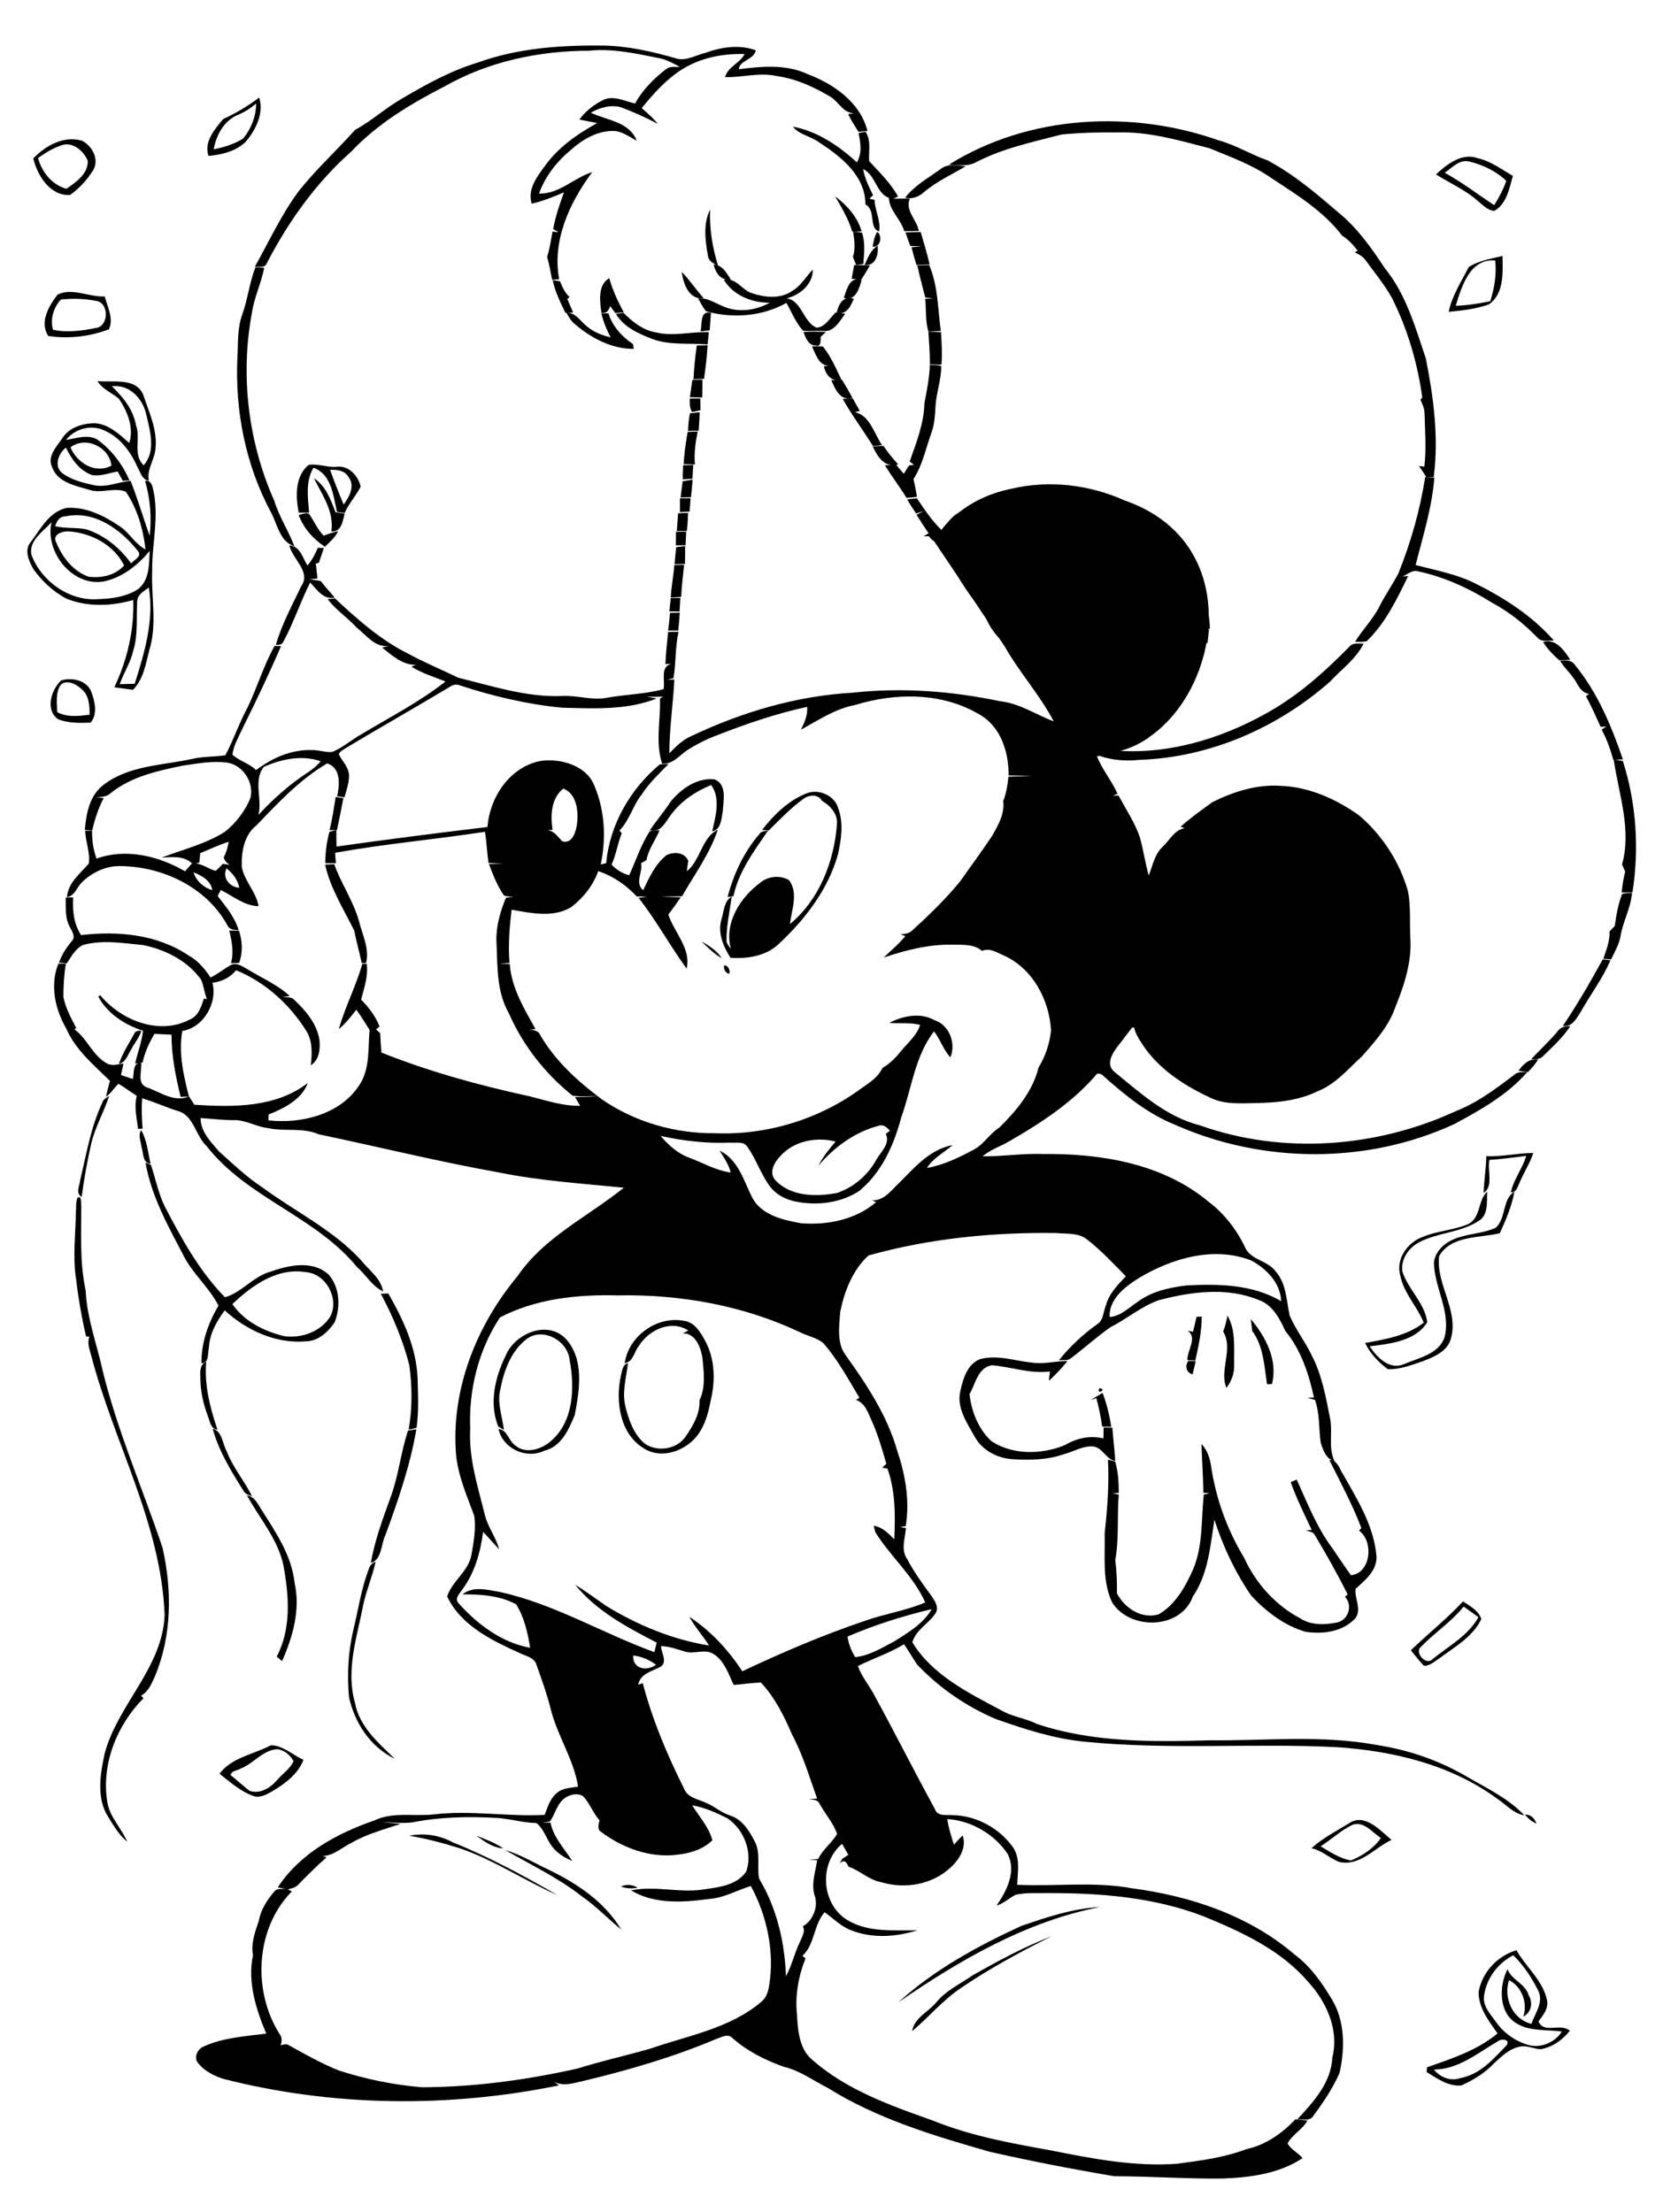 <?xml version="1.0" encoding="utf-8"?>
<!-- Generator: Adobe Illustrator 21.0.2, SVG Export Plug-In . SVG Version: 6.00 Build 0)  -->
<svg version="1.2" baseProfile="tiny" id="Layer_1" xmlns="http://www.w3.org/2000/svg" xmlns:xlink="http://www.w3.org/1999/xlink"
	 x="0px" y="0px" viewBox="0 0 800 1064" overflow="scroll" xml:space="preserve">
<g>
	<path fill="none" d="M107.7,412.4c1.3-2.3,2-4.9,2.4-7.5c-4.7,1.5-9.2,3.6-13.7,5.5c-0.1,1.5-0.3,3-0.4,4.5
		c-0.4,0.1-1.2,0.3-1.6,0.4c3.4,0.5,6.1,2.8,9.4,3.6c1.3-1,2.4-2.2,3.6-3.4c1.1,0.1,2.3,0.3,3.4,0.5
		C109.3,415.1,108.2,414,107.7,412.4z"/>
	<path fill="none" d="M127,368.8c-5.2,6.5-0.6,15.6-2.6,23.1c7.2-7.7,15.1-14.8,24-20.6c2.2-1.5,4.2-3.3,6-5.2
		C145.4,363,135.4,365.1,127,368.8z"/>
	<path fill="none" d="M109,417.7c-2.3,4.4,1.4,9.1,6.1,9.3C114.5,423.2,112,420.1,109,417.7z"/>
	<path fill="none" d="M93.1,419.6c1.3,4.3,4.9,7.3,9,8.6C101.5,423.6,97.1,421.2,93.1,419.6z"/>
	<path fill="none" d="M133.8,855.8c2.4-2.9,6-5.1,7.5-8.7c-1.6-2.9-4.6-5.6-8.1-5.7c-6.9,0.5-11.1,6.9-17.3,9.3
		c-1.6,1-4.4,1-4.9,3.1c3,2.5,6,5.2,9.2,7.6C125.5,863.3,130.5,859.7,133.8,855.8z"/>
	<path fill="none" d="M507.1,494.5c-0.1,0-0.1,0-0.2,0C507,494.5,507.1,494.5,507.1,494.5C507.1,494.5,507.1,494.5,507.1,494.5z"/>
	<path fill="none" d="M533.7,633.6c5.4-0.4,9.2-4.5,13.5-7.3c6.8-5.1,15.4-6.9,23.6-7.9c15.4-0.9,31.8-0.5,45.4,7.6
		c-0.3-8.8-7.1-15.7-14.4-19.6c-18.2-7.1-38.7-0.9-54.6,8.9C540.8,619.3,533.3,625.1,533.7,633.6z"/>
	<path fill="none" d="M341.2,913.1c-12.5,1.7-26.5,2.7-37.7-4.1c11.4-2.4,23,1.3,34.5-0.4c7.4-1.2,16.3-2,20.9-8.7
		c3.1-9.2-1.1-20.2-9.1-25.6c-5.4-2.6-11-5.1-16.9-6.2c3.4,5.4,8,10.4,9.7,16.8c-4.6,4.5-11.1,6.5-17.4,7
		c-12.9,1.5-25.8-3.5-36.1-11c-2.1-1.3-1.2-3.7-0.8-5.6c-3.2-3.5-4.6-8.3-8-11.7c-3.6-2-8.3-0.2-10.7,2.9c-2.1,2.8-3.1,6.3-5.1,9.3
		c-8.8,2.4-17.6-1.5-26.5-1.7c-13.3-0.7-26.7-0.4-39.8,2.2c-4.7,0.7-9.5-0.1-14.3,0c2.9,0.3,5.8,0.4,8.7,0.7
		c-7.9,2.7-16.1,4.9-23.4,9c-4.6,2.3-8.6,6.2-14,6.5c0.5,0.2,1.3,0.4,1.8,0.6c-4.8,4.2-9.3,8.7-13.7,13.2c-1.3,1.5-3.2,1.8-5,2.2
		c0.7,0.3,1.4,0.7,2,1c-17.6,17.8-19,47.9-5.9,68.6c1.3,1.6,1.1,3.6,0.5,5.4c1.3-0.3,2.8-0.9,4,0c7.7,4.5,15.6,8.8,23.9,12.1
		c13,4.2,26.5,7,40.1,8.1c25.2-0.1,50.2-3.6,74.8-9c11.5-3.6,23.3-6.2,34.8-9.5c18.5-6.4,38.8-9.8,54-22.9c2.1-1.9,3-4.8,3.4-7.5
		c2.7-16.4-1.1-33.7-9-48.2C354.4,909,348.2,912.6,341.2,913.1z M306.7,908c-2.7,0.6-5.4,0.3-8-0.5
		C301.3,906.3,304.3,906.5,306.7,908z M264.8,876.7c1.5,7.2,6.7,12.5,10.5,18.5c-3.2-1.3-6.3-3.2-8.7-5.8c-3.6-3.8-4.5-9.5-8.8-12.7
		C260.1,876.7,262.5,876.7,264.8,876.7z M242.1,889c-5-0.3-9-3.2-12.9-6.1C233.6,884.7,238.1,886.4,242.1,889z M221,889
		c-7.9-2.5-16-4.5-24.1-6c7.1-1.4,14.6-0.3,20.9,3.1c17.5,7,34.1,16,50.4,25.4C252.3,904.5,237.6,894.6,221,889z M279.8,912.2
		c-11.3-8.9-24.4-15.1-36.8-22.2c7.4,2.1,13.9,6.2,20.8,9.4c13.7,6.6,27.2,15.4,35,28.8C292.4,922.9,286.7,916.8,279.8,912.2z"/>
	<path fill="none" d="M315.6,800.8c-3.1-2.6-7-4-11-4.5C304.3,802.9,311.1,804,315.6,800.8z"/>
	<path fill="none" d="M389,865.4c1.4-0.1,2.7-0.3,4.1-0.4c-3.8-10.4-6.9-21.2-12.2-31c-3.9-8.9-8.3-17.7-14.9-24.8
		c-4.4,0.2-8.7,0.8-13,1.2c-2.5-5.2-4.4-11.5-9.6-14.8c-4.2-2.9-9.4,0.2-14-1.3c-3.7-1.1-7.4-2.6-11.4-2.6c0.1,3.2,3.3,7.6-0.2,9.9
		c-4.2,2.2-9.7,3.2-10.8,8.7c0.5-0.2,1.6-0.6,2.2-0.8c4.5,17.6,11.7,34.4,19.8,50.6c1.6,4.4,6.5,5.1,10.2,6.8
		c4.2,1.6,7.5,4.8,11.8,6.2c6,1.8,9.6,7.5,12.2,12.8c2.9,5.5,0.8,11.9,2,17.7c8.5,14.1,12.3,30.6,12.9,46.9c2.8-5.3,4-11.3,6.8-16.7
		c0.9-2.3,2.7-4.9,1.3-7.3c4.9-2.7,7.7-9.7,5.6-15.1c-1.6-5.6,0.5-11.2,1.3-16.7c-1.3-0.1-2.7-0.1-4-0.2c1.5-0.2,3-0.3,4.5-0.4
		c2.3-4.7,6.7-7.7,9.1-12.2c-1.9-5.3-5.7-9.5-8.4-14.4C393.4,865.4,391,865.7,389,865.4z"/>
	<path fill="none" d="M402.8,573.8c8-2.8,14.9-8.7,18.9-16.2c2.1-3.7,6.8-7.7,4.4-12.2c0.7-0.5,1.3-1,2-1.5
		c-1.4-1.6-3.1-3.2-5.4-2.4c-11.4,3-21.4,10.3-29,19.2c2.2-4.3,5.2-8,8.3-11.6c-9.4-2.4-20.3-0.3-26.8,7.2c-2.8,3-5.6,8.1-2,11.6
		C380.6,575.7,392.8,575.6,402.8,573.8z"/>
	<path fill="none" d="M445,770.5c-5.6-12.6-16.6-22-23.9-33.6c-0.4-1.1-0.6-2.2-0.9-3.3c4.1,0.7,7.1,3.7,9.9,6.5
		c0.5-11.4,0.6-23.1-3.3-34c-0.6-0.1-1.8-0.3-2.5-0.4c0.7-0.6,1.4-1.3,2-1.9c-2.1-7.1-4.1-14.2-7.2-21c-1.7-3.7-3.1-8.3-7.4-9.7
		c0.5-0.4,1.1-0.8,1.6-1.1c-5.3-9-10.3-18.3-17.3-26.2c-3.2-2.6-7.5-3.3-11.1-5.2c-27.3-13-57.8-18.4-88-17.8
		c-19.2-0.5-39.3,1.5-56.5,10.6c-10.2,15.6-15,34.8-14.3,53.5c-0.9,14.3,3.7,28,7.1,41.7c1.4,5.8,5.3,10.6,6.8,16.3
		c-2.6-2.7-5-5.6-7.7-8.3c-1.3,9.8-4,19.7-10,27.7c-1.3,2-4,4.4-1.7,6.7c9.1,10.2,20.6,18.8,34.3,21.3c-1.1-7.2-2.8-14.7-6.7-20.9
		c-7.9-4.2-17-4.7-25.8-4.8c5.1-4.1,11.9-2.2,17.7-1.2c26.3,5.8,49.5,20,74.6,29c0.4-1.6,0.7-3.1,1.1-4.6
		c-14.2-7.3-29-15.1-39.2-27.8c5.1,3.1,9.9,6.6,14.8,10.1c15.1,9.3,31.9,16.3,49.6,19.1c-3-4.7-6.8-8.9-9.5-13.8
		c10.3,6.7,18.7,16,25.5,26.2c19.3-9.1,38.9-17.5,59-24.6C425.6,775.9,435.7,774.5,445,770.5z M276.5,680.7
		c-2.9,7-6.4,15.2-14.6,17.2c-8.8,4.2-19.8-0.9-22.1-10.4c4.3,0.4,4.8,5.7,8,7.8c5.1,4.5,12.7,1.9,17.3-2.1
		c11-9.4,11.5-25.9,8.9-39.1c-0.9-9.3-13-15.9-20.8-9.8c-7.5,5.8-10.9,15.5-12.6,24.5c-1.5,6.4,1.1,12.8,1.8,19.1
		c-0.7-0.4-2-1.2-2.7-1.6c-4.5-11.2-1.6-23.6,3.5-34c4.3-10.7,19.9-17.6,28.9-8.3C281.1,653.9,278.8,668.6,276.5,680.7z
		 M341.5,674.6c-1.2,6.5-3.3,13.1-8,18c-6.2,6.1-16.4,9.2-24.1,4.1c-11.5-7-13.6-22.7-10.9-34.9c0.7-2.2,0.7-5.4,3.4-6
		c-0.8,6.8-2.9,13.7-1.3,20.6c1.6,6.5,4,13.3,9.1,17.9c5.9,4.3,15.3,3.3,19.6-2.8c3.8-5.1,7.3-11.2,7-17.8c3-6.3,2.1-13.8,1.4-20.5
		c-0.8-5-3.4-12-9.5-11.7c0.9-0.5,1.8-0.9,2.7-1.4c-8.2-5.3-18.9-0.3-23.7,7.3c-2.4,2.7-2.7,7.7-6.9,8.4c2-13.3,15.8-23,28.9-20.3
		c4.9,0.8,7.6,5.5,9.7,9.5C343.9,654,344,664.8,341.5,674.6z"/>
	<path fill="none" d="M136.7,642.6c8.3,1.2,17.8-2.2,22.3-9.6c4.2-8.7-2.2-20.5-12-21.2c-13.7-2.1-25.8,6.4-35.2,15.4
		C117.5,635.6,127.1,640.3,136.7,642.6z"/>
	<path fill="none" d="M270.5,404.7c5,1.5,6.7-4.8,7.1-8.5c0.6-6-0.1-14.4-6.6-16.9c-6,4.8-6.1,12.9-5.2,19.9
		c-0.9,0.1-1.8,0.1-2.6,0.2C266.5,399.4,268.3,402.5,270.5,404.7z"/>
	<path fill="none" d="M63,271c1.3-1.7,5.2-3.2,3.5-5.6c-8.2-10.6-21.1-20.1-35.2-17c-2.8,0-4,2.5-4.8,4.8c4.9,1.2,10,0.5,14.9,1.5
		C50.2,257.4,57.7,263.6,63,271z"/>
	<path fill="none" d="M167.6,229.4c-1.8-3.2-5.6-3.5-8.8-3.4c2,5.6,4.2,11.2,6.5,16.7C168,239.1,171,233.6,167.6,229.4z"/>
	<path fill="none" d="M25.5,158.6c6.7,1.5,13.9,0.5,20.5-0.8c6.5-0.7,6.6-12.5,0-13.1c-5.5-1-11.2-1.1-16.8-0.6
		C25.7,147.7,24,153.7,25.5,158.6z"/>
	<path fill="none" d="M724.6,87c-5-4.7-11.3-7.7-17.8-9.3c-4.7-1.2-8.3,3-11.8,5.4c8.3,4.6,15.8,10.4,23.8,15.6
		C721.2,95,723.2,91.1,724.6,87z"/>
	<path fill="none" d="M719.3,125.3c-12.2-1.1-16.3,12.6-19,21.9c5.6-0.2,11.1-1.1,16.6-2.2C718.9,138.6,720.1,132,719.3,125.3z"/>
	<path fill="none" d="M32,90.8c4.6-3.2,10.6-7.3,10.2-13.6c-1.9-4.4-6.5-8.6-11.7-7.6c-4.4,1.4-8.4,3.8-12.2,6.4
		C20.1,82.7,25,89,32,90.8z"/>
	<path fill="none" d="M683.8,792c-3.8,2.8,2.2,9.5,5.3,6.2c7.7-6.3,17.1-11.2,22.1-20.2c-2.3-1.8-4.7-3.5-7-5.1
		C698.2,780.1,690.3,785.3,683.8,792z"/>
	<path fill="none" d="M448.2,774c-13.8,3.3-27.4,7.6-40.5,13.2c0.5,3.5,1.8,6.8,3.6,9.9c7-0.7,13-4.6,19-7.7
		C437,785.2,444.2,781,448.2,774z"/>
	<path fill="none" d="M53.6,224c-0.9-8.9-12.4-14.4-19.7-8.8C37.1,222.6,45.7,228,53.6,224z"/>
	<path fill="none" d="M42.5,277.4c6.1,0.8,13-0.6,17.1-5.4c-4.9-10-16-15.7-26.7-16.4c-2.9-0.2-8,1.5-6.1,5.2
		C29.9,267.9,35.1,274.8,42.5,277.4z"/>
	<path fill="none" d="M47,288.2c6.6-0.2,13.7-1.1,19.4-4.8c5.6-4.4,5.3-12,5.6-18.4c-5.7,6.9-13.1,12.8-22.1,14.7
		c-15.1,2.6-28.4-14.2-25.1-28.5c-4,4.5-11,8.7-9.7,15.6C19.8,279.5,33.3,289.2,47,288.2z"/>
	<path fill="none" d="M43.1,343.8c0-4.3-0.2-9.2-3.7-12.2c-2.6-2.3-6.9-4.9-10.1-2.3c-2.8,3.8-1.9,8.8-1.8,13.2
		C32.4,345.1,37.9,344.4,43.1,343.8z"/>
	<path fill="none" d="M69.2,223.9c6-6.7,3.1-16.5,1.3-24.3c-1.7-7.7-8.1-14.9-16.6-13.7c5.4,5.2,10.3,11.2,11.7,18.8
		C67.8,210.9,63.8,218.7,69.2,223.9z"/>
	<path fill="none" d="M66,289.1c-0.6,8,0.5,16.2-1.9,23.9c-1.2,5.7-4.5,10.6-6.5,16.1c2.4,0,4.8-0.1,7.2-0.2
		c4.7-15,9.4-30.5,6.8-46.3C69.3,284.3,66.1,285.9,66,289.1z"/>
	<path fill="none" d="M123.2,49.9c-2.7,2.2-5.7,4.1-8.9,5.5c-6.6,2.9-10.2,9.8-11.5,16.6c4.9-0.9,9.8-2.5,14.1-5.1
		C120.8,62,123.2,56,123.2,49.9z"/>
	<path fill="none" d="M650.7,877.7c-5.6,2.6-10.2,7.1-15.4,10.4c4.6,2.7,9.2,5.9,14.6,6.8c5.6-2.3,10.9-5.8,14.4-10.8
		C660.1,881.5,656.2,875.8,650.7,877.7z"/>
	<path fill="none" d="M720.8,981.8c-9.8,5.6-19,13.6-30.9,13.7c3.1,3.7,8,5.7,12.7,4.1c9.5-1.8,16.1-9.3,22.4-16
		C726.5,981,722.3,980.5,720.8,981.8z"/>
	<path fill="none" d="M725.1,947.2c2,5.4,8.6,6.9,10.2,12.6c2.2,3.5,1.2,8.2-2.6,10.2c2.2-6.4-0.7-14.5-6.9-17.5
		c-2.7,8.6,1.7,18.8,10.8,21c1.7-5,5.9-10.3,3.4-15.7c-3.1-6.4-7.2-12.2-12.1-17.3c-7.5,3.8-13,11.2-14.1,19.6
		c-0.7,4.9,3.1,8.7,5.7,12.4c3.6,5.2,9.1,9.1,15.1,11c6.1,2.1,13.3-0.8,16.6-6.3c-7-1.1-14.6,0-21-3.5
		C720.8,968.9,720.8,955.5,725.1,947.2z"/>
	<path d="M96.9,655.7c3.9,0.1,2.9-4.9,3.6-7.5c0.3-6.7,3.7-12.6,7.6-17.9c10.5,9.6,24.5,16.1,38.9,14.9c6,0,10.9-4.5,14-9.2
		c2.9-7.4,2.5-16.9-3-23c-7.8-7-19.3-4.4-28.2-1.2c-8.1,2.3-13.5,9.9-21.6,12.2c-12.4-12.7-21-28.4-29.1-44
		c-3-6.3-4.3-13.1-6.5-19.7c-0.6-0.3-1.9-0.8-2.6-1c2.9,16.5,11.2,31.1,18.9,45.8c4.5,8.2,11.9,14.5,16.2,22.9
		C100.2,636.3,96.8,645.8,96.9,655.7z M147,611.9c9.8,0.7,16.2,12.5,12,21.2c-4.5,7.4-14,10.8-22.3,9.6c-9.6-2.3-19.2-7.1-24.9-15.4
		C121.2,618.3,133.3,609.7,147,611.9z"/>
	<path d="M121.2,719.7c-3.6-7.5-9.3-13.9-12.2-21.8c-2.1-3.6-2-9.4-6.7-10.7c3,11,9.1,20.8,15.1,30.3
		C118.3,718.9,119.9,719.1,121.2,719.7z"/>
	<path d="M96.4,663c0,6.2,1.4,12.2,3.5,17.9c1.1,2.6,1.3,6.4,4.7,6.8c-3.5-10.5-6.4-21.4-5.4-32.6C95.9,656.3,96.3,660.2,96.4,663z"
		/>
	<path d="M39.3,575.7c1.1-8.6,2.7-17.2,4.6-25.7c1.9-7.9,6.1-15.1,8.6-22.8c-1.2,0.8-2.8,1.5-3.2,3c-5.6,11.8-7.7,24.8-10.7,37.3
		C38.4,570.2,36.1,574,39.3,575.7z"/>
	<path d="M49.4,659.4c-2.8-12.9-7.6-25.4-8.2-38.7c-2.9-13.5-2.1-27.2-2.1-40.8c-0.3-1.1,0.4-4.8-1.7-3.9c-1.1,2-0.6,4.6-0.9,6.8
		c-0.1,10.8-1.6,21.7,0.1,32.5c1.1,9.3,2.7,18.5,4.8,27.5c0.4,0.1,1.2,0.2,1.6,0.2c-1.2,3,0.1,6.1,0.9,9.1
		C54.8,694,77.6,733,79.2,777c-1.1,25.2-22.4,42.8-28.8,66.2c-2,9.4-3.9,19.8,0.5,28.8c3,4.9,5.8,10.2,10.3,13.9
		c-2.8-6.6-8.5-11.9-9.6-19.2c-2.9-18.1,4.6-36.9,17.4-49.8c-0.4-0.4-0.7-0.9-1.1-1.3c3.5-1.9,5-5.7,6.6-9.2
		c8.2-19.5,8.3-41.5,3.7-61.9C68.7,716.2,56.6,688.6,49.4,659.4z"/>
	<path d="M416.4,63.4c-0.8,0.1-2.5,0.4-3.4,0.6c1,4.7,1.8,9.8-0.8,14.1c-8.7-8-19.1-15-30.8-17.2c3.1,4,8.8,4.6,12.8,7.7
		c10.4,6.7,22.2,16.1,22.1,29.7c5.3,2.9,1.4,11.3,6.6,13c0.9-5.1-2-10-2.2-15.2c-0.6-0.1-1.8-0.4-2.4-0.5c0.5-0.6,1.1-1.1,1.7-1.7
		c-2-4-4-8.1-4.8-12.6c6.1,3,6.3,11.6,12.4,13.9c0.2,6,5.8,10.3,7.4,16c2.3,0,4.7,0,7-0.1c-0.9-5.4-6.8-9.9-4.3-15.6
		c-2.6,0-5.2,0-7.8,0.1c0.5-0.3,1.6-0.9,2.1-1.1c-3.6-6.5-8.9-11.6-13.9-17C417.8,72.9,419.2,67.7,416.4,63.4z"/>
	<path d="M263.8,899.3c-6.9-3.2-13.4-7.3-20.8-9.4c12.4,7.1,25.5,13.3,36.8,22.2c6.9,4.7,12.6,10.8,19,16
		C290.9,914.8,277.5,905.9,263.8,899.3z"/>
	<path d="M196.9,883c8.2,1.4,16.2,3.5,24.1,6c16.6,5.6,31.2,15.6,47.2,22.6c-16.3-9.4-32.9-18.4-50.4-25.4
		C211.5,882.7,204,881.6,196.9,883z"/>
	<path d="M64.5,497.4c-2.6,4.7-5.6,9.3-7.3,14.4c3.3-0.8,4.2-4.3,5.8-6.8c1.5-3.1,4-5.8,5-9.1C66.6,495.6,65,495.9,64.5,497.4z"/>
	<path d="M306.7,908c-2.5-1.5-5.4-1.8-8-0.5C301.3,908.3,304,908.6,306.7,908z"/>
	<path d="M266.6,889.4c2.4,2.6,5.5,4.4,8.7,5.8c-3.8-6-9-11.3-10.5-18.5c-2.3,0-4.6,0.1-6.9,0.1C262.1,880,263,885.6,266.6,889.4z"
		/>
	<path d="M130.7,861.8c6.2-3.7,12.6-8.3,15.3-15.3c-5.2-2.3-9.9-7-15.7-7c-8.3,4.4-18.8,5.8-24.7,13.7c5.1,4,10.1,8.5,16.3,10.7
		C125,865,128.1,863.2,130.7,861.8z M110.9,853.8c0.6-2.2,3.3-2.1,4.9-3.1c6.2-2.4,10.4-8.7,17.3-9.3c3.5,0.2,6.5,2.8,8.1,5.7
		c-1.5,3.6-5,5.8-7.5,8.7c-3.3,3.9-8.3,7.4-13.7,5.6C117,859,114,856.3,110.9,853.8z"/>
	<path d="M135.7,799c5.2-11.8,8.9-24.8,6-37.7c-1.4-13.1-9-24.2-15.9-35.1c-1.8-2.7-3.3-6.4-7-6.9c6,11,14.7,20.8,17.5,33.4
		c2.7,14.7,4,30.5-3.2,44.2C134,797.6,134.9,798.3,135.7,799z"/>
	<path d="M229.2,883c3.8,2.8,7.9,5.8,12.9,6.1C238.1,886.4,233.6,884.7,229.2,883z"/>
	<path d="M173.5,234.1c-1.1-5.1-5.7-10.3-11.4-9.6c-4.6,0.5-9-1.6-13.6-0.9c-6.7,5.5-6.3,15.3-4.8,23c1.7,0,3.4,0,5,0
		c-0.6-7.2-1.8-15.1,2.1-21.6c8.7,3.1,9.5,13.4,11.3,21.2c1.2,0.2,2.5,0.4,3.7,0.5C167.9,242.1,171.3,238.4,173.5,234.1z M158.8,226
		c3.3-0.1,7,0.2,8.8,3.4c3.4,4.2,0.4,9.7-2.3,13.3C163,237.2,160.8,231.6,158.8,226z"/>
	<path d="M155.7,257.7c-3-3.1-4.6-7-7-10.5c-1.6-0.8-3.4,0.2-5,0.5c2.3,6.4,7,11.6,12.6,15.3c2.4-2.3,4.9-4.5,6.4-7.5
		C160.2,256,157.9,256.8,155.7,257.7z"/>
	<path d="M165.8,247c-1.5-0.2-3-0.4-4.4-0.6c-2.3-6.1-4.7-12.7-10.4-16.4c4,8.1,9.8,16,8.4,25.6C164.3,256.1,164.9,250.5,165.8,247z
		"/>
	<path d="M136.4,308.5c4.9-9.1,8.1-19,12.8-28.3c3.2,3.3,6.4,8.5,11.8,7.2c-2.3-2.6-4.6-5.2-6.7-7.9c-1.8-0.3-3.5-0.6-5.3-0.9
		c1.2-0.1,2.5-0.2,3.7-0.3c-0.3-2.4-0.4-4.8-0.8-7.2c0.4-0.1,1.1-0.3,1.5-0.4c0.8-2.4,1.6-4.8,2.4-7.1c-0.7,0-2.2-0.1-2.9-0.1
		c-1.3,3-2.8,6-5,8.5c-2.3-3.6-3.6-9.5-8.7-9.6c1.5,6.6,10.6,12.7,5.7,19.6c-4.4,9.2-9.4,18.4-12.2,28.2
		C134.3,310.3,135.9,310,136.4,308.5z"/>
	<path d="M127.1,128.8c-1.4-0.1-2.8-0.2-4.2-0.3c-2.9,7.4-3.7,15.4-6.4,22.9c-2.4,6.6-1.9,13.7-2.3,20.6c-1.2,25.7,4,52,16.3,74.7
		c2.9,5.6,4.3,14.1,11.1,16c-2.8-7.4-7.3-14.1-9.6-21.7c-12.6-28.2-16.5-60.3-10.8-90.6C122.3,143,125.7,136.1,127.1,128.8z"/>
	<path d="M128.4,126.5c10.4-20,23.6-38.6,40.6-53.6c12.6-13.4,28.6-23,44.8-31.3c21-12,45.6-17.2,69.7-17.2
		c11.4-1.2,22.6,1.4,33.7,3.6c3.6,0.7,6.7,2.5,9.9,4.2c-2.2,0.1-4.7-0.5-6.6,1c-6,4.6-11.4,10-15,16.6c-4.8-1.1-9.8-3.8-14.7-2
		c-4.7,2.2-9,5.5-12.1,9.7c2.9,0.6,5.7,1.1,8.6,1.7C277.6,64.5,268.4,71,262,80c-3.8,5.1-8.4,11.3-6.2,18c5.3-1.3,10.5-3.3,15.5-5.5
		c-2.1,5.8-4.1,11.6-5.2,17.7c0.9,0.5,1.8,1,2.6,1.5c-0.7-0.1-2.2-0.2-2.9-0.3c-0.8,4.1-1.3,8.2-2.6,12.1c1,3.6,1.7,7.4,2.4,11.1
		c0.8-0.1,2.5-0.2,3.4-0.3c-3.5-18.5,5-36.9,15.9-51.5c-8.9,2.7-15.8,10.6-25.6,10.3c2.9-8.1,8.4-15.3,15.1-20.8
		c5.5-5,12.5-9.2,20.1-9.3c4.4-0.2,8,2.7,11.8,4.7c-3.5-9.2-14.4-9.8-22.1-13.5c4.3-2.4,9.5-4,14.5-2.6c6.1,2.3,12,4.9,17.7,8
		c-2.2-2.9-5-5.2-7.7-7.6c5.7-7,11.9-14,19.7-18.8c8.9-5.5,19.4-7.5,29.8-7.2c-2.3,4.5-8,6-9.4,11.1c8.3,0.2,16.6-2.4,25-0.5
		c9.2,1.3,17.7,5.2,25.6,9.9c4.1,2.4,6.1,7.9,11.5,8c-1,0.1-1.9,0.2-2.9,0.4c1.5,3,3.2,5.8,5,8.5c1.4-0.1,2.9-0.3,4.3-0.4
		c-3.5-13.8-16.2-22.6-28.9-27.4c-10.3-4.8-22-3.7-32.9-2.3c-0.2-4,7.3-4.6,8.1-9.1c-7.9-2.9-16.5-1.6-24.2,1.2
		c-4.8,1.1-9.5,4.3-14.5,2.6c-11.4-3.3-23-5.9-34.9-6.1c-20.2-0.2-40.7,1.2-59.9,8.1c-13,3.9-25,10.5-36.7,17.4
		c-7.9,4.5-14.5,10.7-22.5,15c-8.9,9.9-18.8,19-27.1,29.4c-8.4,11.3-14.3,24.2-21.2,36.5C124.7,128.2,127.5,129.1,128.4,126.5z"/>
	<path d="M27.7,141.7c-4.2,5.4-8.8,13.3-4.5,19.9c9.8,1.5,20,0.3,29.2-3.2c2.4-5.1-0.7-10.7-2-15.8C42.8,143,34.8,138.2,27.7,141.7z
		 M46,144.7c6.6,0.6,6.5,12.4,0,13.1c-6.7,1.3-13.9,2.3-20.5,0.8c-1.5-4.9,0.3-10.9,3.8-14.5C34.8,143.5,40.5,143.6,46,144.7z"/>
	<path d="M64.1,288.6c0.5,14.5-2.9,28.9-9.1,42c3,0.4,6,0.8,9,1.2c5-5.1,6.1-12.3,7.8-19c3.9-12.4,0.9-25.3,1.4-38
		c-0.2-13.5,3.7-27.1,0.2-40.5c-0.3-1.5-1.7-3.7-3.6-2.9c2.5,8.5,3.2,17.5,2.2,26.3c-3.2-8.8-5.7-17.7-9.2-26.4
		c-5.9,0.5-11.5,3.3-17.5,2.1c-5.5-1.2-11.2-2.6-15.7-6.1c-3.7-3.4-1.4-9.3,2.1-12c2.7,5.5,6.5,11.1,12.6,13.2
		c4.2,0.7,8.2-1,12.3-1.7c0.8,1.5,1.7,3,2.5,4.5c0.8-0.1,2.4-0.2,3.2-0.2c-3.4-7.8-8.7-14.9-15.7-19.8c-4.7-2.5-10-0.4-14.8,0.3
		c4.3-5.6,12.6-7.6,18.9-4.3c7.4,3.4,12.3,10.3,15.5,17.5c1.4,2.4,2.1,6,5.4,6.4c-1.1-5.5,2.8-10.1,3.2-15.4c1-9-3.1-17.5-5.9-25.9
		c-3.6-8.5-14.6-5.8-22-6.6c2.4,4,6.9,5.6,10.3,8.5c4.1,6.1,7.3,13.8,5,21.3c-4.7-4.1-9.6-8.9-16.2-9.5c-6-0.1-12.8,1.9-16.1,7.3
		c-2.7,4-7.4,8.7-4.8,13.9c2.6,7.2,11,8.8,17.5,10.7c5.8,2.2,12.2-1.3,17.9,1c5.6,8.2,8.4,18.1,9.5,27.8c-5.2-2.7-7.9-8.4-12.8-11.4
		c-7.4-5-16-9.2-25.1-8.6c-8.4,1.8-12.5,10-17.2,16.3c-3.5,3.8-1,9.4,1.2,13.2c4.1,5.8,9.5,10.7,15.7,14.1
		C42,292.1,53.7,291.6,64.1,288.6z M53.6,224c-7.9,4.1-16.5-1.3-19.7-8.8C41.2,209.5,52.7,215.1,53.6,224z M53.8,185.8
		c8.5-1.1,15,6.1,16.6,13.7c1.8,7.8,4.7,17.6-1.3,24.3c-5.4-5.2-1.3-13-3.7-19.3C64.1,197,59.2,191,53.8,185.8z M64.8,328.9
		c-2.4,0.1-4.8,0.1-7.2,0.2c1.9-5.5,5.2-10.4,6.5-16.1c2.4-7.8,1.4-16,1.9-23.9c0.2-3.2,3.3-4.8,5.6-6.5
		C74.2,298.5,69.5,314,64.8,328.9z M31.4,248.4c14.1-3.1,27,6.4,35.2,17c1.6,2.4-2.3,4-3.5,5.6c-5.4-7.4-12.8-13.6-21.7-16.4
		c-4.9-1-10-0.3-14.9-1.5C27.3,250.8,28.5,248.4,31.4,248.4z M33,255.6c10.7,0.7,21.8,6.4,26.7,16.4c-4.2,4.8-11.1,6.2-17.1,5.4
		c-7.5-2.6-12.7-9.5-15.6-16.6C25,257.1,30.1,255.4,33,255.6z M15.1,266.8c-1.3-6.9,5.7-11.1,9.7-15.6c-3.3,14.3,10,31.1,25.1,28.5
		c8.9-1.9,16.4-7.8,22.1-14.7c-0.3,6.4,0,14-5.6,18.4c-5.7,3.7-12.7,4.6-19.4,4.8C33.3,289.2,19.8,279.5,15.1,266.8z"/>
	<path d="M28,346c4.9,1.9,10.4,1.8,15.6,1.6c3.4-4,2.1-10.1,0.4-14.6c-2-5.8-9.4-7.3-14.6-5.7C24.6,331.8,21.6,341.6,28,346z
		 M29.3,329.3c3.2-2.6,7.5-0.1,10.1,2.3c3.5,3,3.7,7.9,3.7,12.2c-5.2,0.6-10.8,1.4-15.6-1.3C27.4,338.1,26.6,333,29.3,329.3z"/>
	<path d="M31.6,431.8c0.1,4.9-0.4,10.2,2.2,14.5c1,1.9,2.6,4.4,0.8,6.3c-2.6,3.1-4.9,6.6-6.2,10.4c0.9,0.1,2.8,0.3,3.7,0.4
		c2.2-3.2,4.1-7,7.7-8.8c9.5-2.7,19.5-0.9,29.1,0c10.7,2.2,21.3,7.5,27.8,16.6c1.4,2.9,1.5,6.4,2.9,9.4c-0.4-0.1-1.1-0.3-1.5-0.3
		c-1.3,3.9-2.6,8.4-6.8,10.1c-14.7,7.8-33.1,0.4-43.1-11.7c-0.2,0.2-0.7,0.5-0.9,0.7c4.4,8.2,12.8,13.6,21.5,16.4
		c-0.6,5.4-2.6,10.5-3.8,15.8c1.2-0.2,2.4-0.3,3.6-0.5c1-4.9,3.2-9.5,5.7-13.8c2.7,0.1,5.4,0.3,8.2,0.4c0,10.2,2,20.1,4.4,29.9
		c1.3-0.1,2.7-0.1,4-0.1c-2.6-10.2-5.1-21-3.2-31.5c-0.2,0-0.5,0-0.7,0c10.3-1.1,17.8-13,15.2-23.3c4.5-0.5,8.5-2.5,11.4-6
		c14.4,5.9,26.3,16.9,34.3,30.1c2.5,4.9,2.2,10.4,1.6,15.6c4-2.4,4.6-7.7,4.2-11.9c-1.1-8-6.7-14.5-12.4-19.8
		c-1.4-1.3-3.5-0.9-5.3-1.1c1.1-0.2,2.3-0.3,3.4-0.5c-6-5.5-13.5-8.7-20.4-12.9c-2.4-1.3-5-3.3-7.8-2.1c-3.4,1.9-6.4,4.4-9.9,6.1
		c-2.8-4.2-6.1-8.2-10.6-10.6c-15.1-10.2-34-11.9-51.7-9.8c-3.5-5.4-4.2-11.8-3.8-18.1C34.3,431.6,32.5,431.7,31.6,431.8z"/>
	<path d="M118.2,68.2c4.9-5.8,8.8-13.6,6.5-21.3c-5.4,4.1-11.3,7.6-17.4,10.4c-4,4.9-9.3,10.8-7,17.7
		C106.7,74.4,113.5,72.8,118.2,68.2z M114.3,55.3c3.3-1.3,6.2-3.2,8.9-5.5c0,6.2-2.4,12.2-6.3,16.9c-4.3,2.6-9.1,4.2-14.1,5.1
		C104,65.1,107.6,58.2,114.3,55.3z"/>
	<path d="M33.7,93.8c4.4-3.1,8.2-7.3,11.1-11.9c3.1-5.2-0.4-11.7-5.3-14.2C30.7,65.1,22,70,16,76.2C18,84.5,24.1,94.3,33.7,93.8z
		 M30.5,69.6c5.2-1,9.7,3.2,11.7,7.6c0.4,6.3-5.6,10.4-10.2,13.6c-7-1.8-11.9-8.1-13.7-14.8C22.1,73.3,26.1,70.9,30.5,69.6z"/>
	<path d="M115,463.2c1.9-5,1.6-10.4,0-15.5c-1.6,0-3.2-0.1-4.7-0.1c1.2,5.1,2.3,10.5,0.8,15.7C112.4,463.3,113.7,463.2,115,463.2z"
		/>
	<path d="M72.4,559.8c-1.2-5.5-1.7-11.3-4.5-16.2c-1.6,2.5-0.1,5.5,0.2,8.2C69.1,554.7,68.4,559.3,72.4,559.8z"/>
	<path d="M611.9,665.7c2.9-11.4-3-22.7-10.2-31.2c0.2,1.9,0.5,3.8,0.7,5.7c5.4,7.3,5.8,16.9,7.1,25.6
		C610,665.8,611.3,665.8,611.9,665.7z"/>
	<path d="M573.7,661.1c0.5-2.1,1-4.2,1.5-6.3c-0.9,0-2.6-0.2-3.5-0.2C569.8,657.1,570.7,660.2,573.7,661.1z"/>
	<path d="M590.5,632.8c-0.5,2.6-1.1,5.2-2.1,7.7c5.1,8.3-2,18.6,1.6,27.1c2.3-3.1,3.8-6.8,3.7-10.7
		C593.5,648.9,594.7,640.2,590.5,632.8z"/>
	<path d="M343.8,374.9c-8.4-1-16.1,4.5-21.2,10.7c-3.1,4.8-6.8,9.1-10,13.8c5.4,1.4,7.5-4.1,10.2-7.5c4.8-6.6,11.8-11.2,19.3-14.3
		c4.7,6.4,2.1,15.2,0.5,22.3c4.4-0.9,4.4-6.2,5.1-9.7C348,385,349.8,377.4,343.8,374.9z"/>
	<path d="M529,667.7C526.7,671.1,533,668.5,529,667.7L529,667.7z"/>
	<path d="M513.5,654.7c-5.5-0.1-10.8,1.5-16.3,0.8c-8.5-0.7-17-4-25.5-1.8c-6.3,2.2-8.4,9.5-9.7,15.3c-2,8.1,3.2,15.4,6.9,22.1
		c3.6,6.5,10.8,10.3,18.1,10.8c8.3,0.5,16.8,0.4,24.7-2.4c4.8-1.2,9.2-4.2,14.3-3.7c4.5,0.6,6,6.1,10.5,7c-0.3-5.4-1-10.7-1.4-16.1
		c-1.4,0-2.8-0.1-4.2-0.1c0,1.8-0.1,3.5-0.1,5.3c-6.5-1.6-12.9-0.1-18.5,3.2c-11.1,4.6-25.1,4.9-35.4-1.9
		c-6.2-5.8-9.6-14.2-10.5-22.6c2.9-5,4-12.8,10.8-13.9c9.3,0.8,18.4,4.2,27.9,3c-0.2,1.5-0.4,3-0.5,4.5
		C507.7,661.3,510.8,658.1,513.5,654.7z"/>
	<path d="M527.4,672.5c1.2,4.5,2.2,9.1,2.8,13.7c1.5,0,2.9,0.1,4.4,0.1c-0.9-5.6-2.2-11.1-4.2-16.3c-1.9,1.1-3.8,2.3-5.7,3.4
		C525.4,673.2,526.7,672.7,527.4,672.5z"/>
	<path d="M571.2,654.2c1.3,0.1,2.6,0.2,3.8,0.3c1.6-7,3.1-14.1,3.1-21.2c-0.6,0-1.9,0.1-2.5,0.1c-0.5,2.4-1.1,4.8-1.7,7.2
		c-0.7-0.1-2-0.4-2.6-0.5C576.2,643.3,571.1,649.5,571.2,654.2z"/>
	<path d="M751.8,493.5c4.6,0.7,6.6-3.8,8.7-6.9c4.6-8.3,10.5-15.9,14.2-24.7c-0.9-0.1-2.8-0.3-3.7-0.4
		C765,472.4,758.8,483.2,751.8,493.5z"/>
	<path d="M776.8,445.4c-0.8,0.9-1.7,1.7-2.5,2.6c0.2,4.6-1.6,8.9-3,13.2c0.9,0.1,2.8,0.2,3.7,0.3c1.7-3.5,3.7-6.9,4.5-10.8
		c1.1-7.3,5-13.8,5.6-21.2c-1.6,0.2-3.3-0.1-4.8,0.6C778.4,435,777.5,440.3,776.8,445.4z"/>
	<path d="M780.7,366.1c-1.5-0.3-2.9-0.6-4.4-0.7c2.4,16.6,8.7,33.7,4,50.4c0.5,1.2,1,2.4,1.5,3.5c-0.9,3.3-1.3,6.6-1.7,10
		c1.7,0,3.4,0,5.2,0C788.6,408.2,787.2,386.5,780.7,366.1z"/>
	<path d="M749.2,496.2c-3.9,4.7-8.5,8.8-12.6,13.3c1.8-0.2,4.1,0.3,5.5-1.3c4.7-4.6,9.7-9.1,13.3-14.6
		C753,493.6,750.6,494,749.2,496.2z"/>
	<path d="M649,877c-6.2,3.8-12.7,7.1-18.1,12c4.9,1.1,8.7,4.7,13.2,6.6c10.1,2.3,17-6.7,25.3-10.6C664,880.6,656.6,871.9,649,877z
		 M649.9,894.9c-5.4-0.9-10-4.1-14.6-6.8c5.2-3.3,9.8-7.7,15.4-10.4c5.5-1.8,9.5,3.8,13.6,6.4C660.8,889.1,655.5,892.6,649.9,894.9z
		"/>
	<path d="M740.1,972.3c2.2-2.9,5-6.3,4.1-10.2c-2-9.5-10.1-15.9-14.7-24c-9.2,2.7-16.5,10.6-18.2,20c-0.1,7.7,4.9,14,9.1,20
		c-9.8,8.2-22.1,12.1-33.9,16.3c0,0.6-0.2,1.8-0.2,2.3c5.1,3.1,10.6,7.1,16.8,6.4c5.7-2.6,11.3-6,15.6-10.6
		c3.7-3.4,7.6-7.3,12.8-8.1c3.3-0.6,6.4,1.2,9.6,1.3c5.7-0.9,10.6-4.5,14.1-8.9C750.6,972.9,742.7,978.5,740.1,972.3z M724.9,983.6
		c-6.3,6.7-12.8,14.2-22.4,16c-4.7,1.6-9.6-0.3-12.7-4.1c11.9-0.1,21.2-8.1,30.9-13.7C722.3,980.5,726.5,981,724.9,983.6z
		 M734.7,983.5c-6.1-1.9-11.5-5.8-15.1-11c-2.6-3.7-6.4-7.5-5.7-12.4c1.1-8.4,6.6-15.8,14.1-19.6c5,5,9,10.9,12.1,17.3
		c2.5,5.4-1.7,10.7-3.4,15.7c-9.1-2.2-13.5-12.4-10.8-21c6.2,3,9.1,11.1,6.9,17.5c3.8-1.9,4.8-6.6,2.6-10.2
		c-1.6-5.7-8.2-7.3-10.2-12.6c-4.3,8.4-4.3,21.7,5.1,26.5c6.4,3.5,14,2.5,21,3.5C748,982.6,740.8,985.5,734.7,983.5z"/>
	<path d="M165.2,383.9c-0.9-0.1-2.8-0.4-3.7-0.6c-0.9,5.3-1.6,10.7-3,16c0.9,0,2.7,0,3.6,0C163.2,394.2,164.2,389,165.2,383.9z"/>
	<path d="M491.3,926.4c-21.1,9.7-41.8,21-59.1,36.7c29.5-20.3,61.3-38.8,96.9-45.8C516,918,503.5,922.2,491.3,926.4z"/>
	<path d="M450.3,963.3c-3.8,4.5-10.5,7.3-11.5,13.7c8-6.7,14.7-14.9,23.4-20.7c13.9-9.5,28.8-17.5,43.8-25
		c-13.2,5.1-25.7,11.8-38,18.8C462,954.3,455,957.4,450.3,963.3z"/>
	<path d="M185.4,738.4c6.1-16.6,11.9-33.4,14.9-50.9c-1.3,0.2-2.7,0.4-4,0.6c-3.5,10.4-4.5,21.5-8.3,31.8
		c-3.8,10.5-7.7,20.9-9.6,31.9C183.8,750.2,183.2,742.8,185.4,738.4z"/>
	<path d="M200.4,686.7c1.1-7.8,0.7-15.8,0.5-23.7c-0.6-14.7-6.9-28.3-14.1-40.8c-1.2,0-2.4,0.1-3.6,0.1
		c5.8,10.9,10.6,22.3,13.7,34.3c1.4,10.3,1.5,20.8-0.3,31C197.9,687.5,199.2,687.2,200.4,686.7z"/>
	<path d="M329.4,635.4c-13.1-2.7-26.9,7-28.9,20.3c4.2-0.6,4.5-5.6,6.9-8.4c4.7-7.6,15.5-12.7,23.7-7.3c-0.9,0.5-1.8,0.9-2.7,1.4
		c6.1-0.3,8.7,6.7,9.5,11.7c0.7,6.8,1.6,14.2-1.4,20.5c0.3,6.6-3.3,12.6-7,17.8c-4.3,6-13.8,7.1-19.6,2.8
		c-5.2-4.6-7.5-11.4-9.1-17.9c-1.6-6.9,0.5-13.8,1.3-20.6c-2.7,0.6-2.8,3.8-3.4,6c-2.7,12.1-0.6,27.9,10.9,34.9
		c7.7,5.1,18,2,24.1-4.1c4.7-4.8,6.8-11.5,8-18c2.5-9.8,2.4-20.6-2.5-29.6C337,640.9,334.3,636.2,329.4,635.4z"/>
	<path d="M622.7,940.1c-21.8-18.7-50-28.1-78.1-31.8c-18.3-3.4-36.9-0.8-55.3-1.7c0.3-6.2,1.7-13.3-2.4-18.6
		c-6.7-9-17.7-14.8-28.9-14.9c-3-0.2-7.1,0.7-8.3-3c-9.9-18.1-19.2-36.6-29.1-54.7c-2.5-4.8-6.1-8.9-7.9-14
		c7.3-3.7,15.2-6.2,22.2-10.5c2.2,3.2,4.2,6.7,6.4,9.9c10.7,11.2,23.6,20.1,37.8,26.1c13.9,4.9,28.1,9.5,42.9,10.9
		c40.2,4,80.7,0.6,121,2.6c27.3,1.8,55.2,8.5,77.5,25c4.2,2.8,7.7,7,12.8,7.8c-7.7-8.2-18.2-13.1-27.8-18.7
		c-13.2-7.7-27.9-12.8-43-15.1c-26.6-5-53.7-2-80.5-2.3c-27.9,0.8-56.5,1.1-83.3-7.9c-5.5-2.8-11.9-3.4-17.2-6.6
		c-15.8-8.4-33-16.9-42.6-32.6c1.7-6.3,8.4-9.2,11.5-14.6c1.2-3-1.1-5.9-2.7-8.3c-4.2-5.6-8.2-11.3-11.5-17.5
		c-2.9-4.4-0.7-9.8-0.4-14.6c-0.7-0.1-2-0.3-2.7-0.5c0.9-0.2,1.8-0.3,2.6-0.4c2-12.1-0.1-24.4-4-36c-4.8-17-14.6-31.9-24.8-46.1
		c-4.5-6-3.2-14-2.7-21c2-9.9,6-20.2,13.6-27.1c29.2-8.2,59.8-11.2,90.1-10.8c5,0.5,10.7-0.3,14.9,3c6.9,5.3,12.7,11.7,18.8,17.8
		c-3.9,4.1-8.1,8.4-9.6,14c-1.3,3-1.1,7.1-4.1,9c-6.9,4.9-13.2,10.8-18.5,17.4c2-0.2,4.2,0.4,5.8-1c6.4-4.8,12.4-10.3,19-14.9
		c7.9-4,14.8-10,23.3-13c15.5-4.1,32.8-6.4,48-0.1c6.6,2.3,10.1,8.9,12.8,14.9c7.5,9,11.3,20.6,13.8,32c-0.8,0-2.4,0.1-3.1,0.2
		c1.2,0.3,2.4,0.6,3.6,1c2.3,6.6,1.8,13.6,2.7,20.4c1,3.3,2.4,7.4,5.8,8.8c-0.5-0.2-1-0.3-1.6-0.3c5.4,10.8,11.1,21.4,15.4,32.7
		c-0.4,0.4-0.8,0.8-1.1,1.3c7.1,5,5.8,20.4-3.9,21.4c-3.1-4.2-5.9-8.6-8.9-12.9c-7.5-10-12.1-21.8-17.2-33.1c-1,0.4-2,0.8-2.9,1.2
		c2.8,7.9,6.5,15.4,10.1,23c-0.9,0.1-1.9,0.2-2.8,0.3c1.5,0.5,3.5,0.5,4.3,2.2c5.6,9.3,10.9,18.8,15.8,28.5
		c-0.3,0.3-0.9,0.9-1.3,1.2c3.9,4,1.7,11-3.6,12.3c-5.9,1.2-12.6,1.5-17.8-1.9c-12-6.3-21.5-16.9-27.1-29.2
		c-8.2-13.5-13.6-28.5-15.9-44.1c-0.6-3.9-1.8-7.7-4.6-10.6c0.2,7.8,0.8,15.6,0.9,23.5c0.8,0,2.3,0.1,3,0.2c-1,0.2-1.9,0.4-2.8,0.6
		c-1.3,12-0.3,24.7-5.2,36.1c-3.7,8.3-8.5,16.9-16.5,21.5c-8.2,2.5-16.4-3-20.1-10.1c0.1-5.3-0.1-10.7-0.8-16
		c1.9-10.3,0.8-21,1.7-31.5c-1.1-0.2-2.1-0.4-3.2-0.6c0.8,0,2.4-0.1,3.2-0.2c0-5-0.3-10.1-1.7-15c-1.1-0.4-2.3-0.7-3.5-1
		c0.6,11.9-0.3,23.7-1.6,35.5c0.3,11.1-1.3,22.8,3.6,33.2c8.5,13.5,33,13.1,38.8-2.8c7.5-11,8.4-24.3,10.4-37
		c4.1,12.8,10,25.3,17.6,36.4c7.2,7.7,15.9,14.5,26.2,17.5c8.5,1.3,18.2,0,24.2-6.7c2.8-4.4-0.6-9.3-0.1-13.9
		c4.5-4.2,10.1-8.5,10.1-15.3c-1.1-14.7-9.1-27.5-16.2-40c-1.4-2.1-2.2-5.2-4.5-6.3c0.2,0.1,0.3,0.1,0.5,0.2
		c-3.2-6.6-0.7-13.9-2.2-20.8c-2-10.2-3.9-20.7-8.7-30c-3.2-6.7-7.8-12.5-10.7-19.3c-1.6-7.2-1.5-15.4-6.8-21.3
		c-3.9-5.4-12.5-5.4-14.9-12.1c-4.1-8.3-10-15.9-17.5-21.5c-21.9-18.2-51.5-23.1-79.1-22.8c-9.8-0.4-19.6,1.2-29.4,1.1
		c3.8-3.3,8.8-4.8,13.1-7.4c14.9-8.6,29.5-18.1,41-31.2c1.1-2.1,3.1-1.1,4.4,0.3c10.2,9.1,21.1,17.9,34,23.1
		c42.2,18.8,92.6,19.1,134.6-0.4c12.6-6.8,25.4-14,34.9-24.9c-2.2,0-4.7-0.3-6.4,1.4c-8.7,6.6-17.6,13.3-27.8,17.3
		c-38.3,17.7-83.4,21.1-123.3,6.9c-16.2-4.1-28.7-15.6-41.3-25.9c-3.7-3.4-1.3-7.8,1.3-11.5c0,0,0,0,0,0c0.9-1.2,2-2.5,3.1-4
		c0,0,0,0,0,0.1c0.2-0.3,0.4-0.6,0.6-0.9c1.2-1.6,2.4-3.2,3.7-4.8c0.3,0,0.7-0.1,1-0.1c0.1,0.6,0.3,1.2,0.5,1.9
		c0.6,1.6,1.5,3.2,2.6,4.9c3.4,5.6,7.9,10.4,12.9,14.5c0.1,0,0.1,0.1,0.1,0.1l0,0c6.2,5,13.2,9,20.3,12.3c6.9,3.5,14.8,2.8,22.2,2.7
		c10.2-0.2,20.6-1.2,29.9-5.8c8.5-3.4,14.5-10.7,21.1-16.7c5.7-6.5,11.6-13,15-21c4.5-11.1,8.9-22.8,8.3-35
		c-0.5-7.8,0.3-15.8-1.2-23.5c-4-14-12.3-26.8-23.4-36.3c-11-7.9-24.1-13.8-37.8-14.3c-11.5-0.8-22.7,2.8-32.8,7.8
		c-5.2,3.8-10.5,7.5-15.3,11.8c0.4,0.2,1.3,0.6,1.8,0.8c-4.9,0.8-7.1,5.8-10.5,8.9c-3.9,3.7-4.8,9.1-6.7,13.8
		c-1.7-6.1-2.6-12.4-4.3-18.5c-2.5-7.1-6.7-13.4-10.2-19.9c-0.7,0-2,0-2.7,0.1c0.6-0.3,1.7-0.8,2.2-1c-2.8-6.3-7.4-11.6-9.9-18
		c0.4-0.1,0.9-0.2,1.3-0.2c6.1,2.1,12.6,2.6,19.1,1.9c33.8-1.1,66.5-15.4,91.7-37.6c5.5-6,12.5-10.9,16.2-18.3
		c-2.3,0.1-5.2-0.7-6.9,1.5c-10.8,11-22.4,21.5-35.6,29.5c-22.3,13.4-48.3,22-74.5,20.6c4.7-1.3,9.2-3.4,13.3-6.2
		c0,0.4,0,0.8-0.1,1.1c0.1-0.4,0.2-0.9,0.3-1.3c12.4-8.4,21.8-22.6,26.2-38.3c0.5-1.6,0.9-3.2,1.2-4.9c0.2-0.8,0.3-1.6,0.5-2.3
		c0.2,0,0.3,0,0.5-0.1c0.2-2.1,0.5-4.2,0.7-6.3c-0.1,0-0.2,0-0.3,0c0-0.1,0-0.2,0-0.4c0.2,0,0.5,0,0.7,0c0-2.1-0.2-4.3-0.5-6.4
		c-0.2-22.9-11.8-45.4-40.3-55.3c0,0,0,0,0,0c-17-7.7-36.6-10-54.7-5.7c-11.8,2.4-20.1,7.3-25.5,11.6c-2,1.1-3.6,2.8-5.1,4.6
		c-2,2.1-3,3.6-3,3.6c-4.7-4.5-8.2-9.9-11.8-15.2c-1.6,0.1-3.1,0.3-4.7,0.5c1.3,2.3,2.8,4.6,4.3,6.8c1.2-0.4,2.4-0.8,3.7-1.2
		c-1.2,0.6-2.4,1.2-3.5,1.8c1.9,3,3.8,6,5.8,8.9c-0.8,0.5-1.6,1-2.4,1.5c0.6,0,1.9-0.1,2.5-0.1c0.8,1.1,1.6,1.9,2.6,2.5l0,0
		l11.1,16.5c2.5,4,5.1,8,7.9,11.8l6.1,9.1c1.5,3.4,3.7,6.5,6.2,9.3l2.6,3.8c7.1,12.6,16.9,23.3,23.6,36.1
		c-8.6-3.3-16.5-8.7-25.8-9.7c-23.3-4.9-47.2-6.7-70.9-4.1c-26.9,1.5-53.3,9.3-77.5,20.8c-4.3,1.8-7.5,5.1-10.7,8.3
		c0-11.9,1.8-23.6,2.4-35.4c-0.8,0-2.5,0-3.4,0c1-0.2,2-0.5,3-0.7c1.2-7.4,0.8-14.9,2.4-22.3c-1.7,0-3.4,0-5,0.1
		c-0.5,5.2-1.1,10.3-1.3,15.5c0.7-0.1,2.1-0.2,2.8-0.2c-5.5,1.5-2.8,8.1-3.7,12.2c-9.2,2.5-18.8,2.5-28.2,4.3c-7,1-13.9-1.5-20.9-1
		c-17,0.6-33.3-4.8-49.6-8.8c-8.1-3.9-16.5-7.4-24.4-11.7c-13.2-6.6-24.3-16.5-35-26.5c-0.9,0.1-2.6,0.3-3.5,0.4
		c4,5.2,9.5,8.8,13.9,13.6c4.7,3.7,8.9,9.8,15.6,8.9c-1.1,0.3-2.2,0.5-3.3,0.8c4.7,3.7,9.8,8.4,16.2,8.3c-0.5,0.2-1.6,0.7-2.1,0.9
		c5.1,3.1,10.8,4.9,16.4,7.1c-12.5,9.9-26.7,17.1-40.3,25.3c-4.9,2.7-9,6.5-14.2,8.6c-3.2,0.3-6.4-1-9.7-0.9
		c-9.8-0.4-19.2,3.8-26.9,9.6c-3.3-3.2-8-4.3-11.4-7.4c0.6-4.7,3.2-8.8,5.1-13.1c6.4-12.9,12.6-25.9,18.3-39.1c-0.8,0-2.3,0-3.1-0.1
		c-5.3,9.4-8.3,19.8-12.9,29.4c-4.1,7.5-6.8,15.7-10.8,23.2c-5.4,0.8-10.9,0.5-16.2,1.8c-14.3,3.1-30.4,3.1-42.5,12.5
		c-6.7,5.2-8.2,13.7-8.9,21.6c0.9,0.1,2.6,0.3,3.5,0.4c1.3-5.4,2.9-10.8,5.6-15.7c-1.3-0.2-2.5-0.3-3.8-0.4c2.6-0.1,5.4-0.2,7.4-2.2
		c9.8-7.8,22.3-10.5,34.3-13c7-1,14.1-2.4,21.2-1.5c7.8,1,13.3,9.5,11.5,17c-2.6,6.3-6.9,12-12.3,16.3c-9.3,5.9-20.2,8.5-30.4,12.4
		c5.1-0.2,10.5-1,14.6,2.8c-1.2,1.3-2.3,2.5-3.4,3.8c-12.7-7.4-28.4-11.2-42.6-6.1c-1.5-4.3-2.2-8.8-2.1-13.3
		c-0.8,0-2.5-0.1-3.3-0.1c0.1,5.3,2.5,10.5,1.7,15.8c-4.2,4.9-10,9.2-10.5,16.2c3.9-0.7,4.8-5,7.4-7.4c4.7-4.5,11.1-7.6,17.7-7.6
		c20.5,0,41.8,9.9,52,28.3c0.9,2.3,3.4,2.5,5.5,2.5c-1.9-6.3-6.1-11.3-10.1-16.4c0.4-0.7,1.1-2.2,1.5-2.9c5.9,2.9,11.3,7.6,18.2,7.8
		c-1.2-7-6.9-12.1-8.1-19c-0.2-7.1,1.1-15.3,7.1-19.9c10.4-10.9,20.9-22.1,34-29.8c6.7,2.2,6,10.3,4.8,15.8c0.9,0.1,2.6,0.4,3.5,0.5
		c1-3.4,2.2-6.9,2.2-10.5c-0.1-4-3.3-6.8-4.9-10.2c0.5-1.5,2.2-2.1,3.4-3c16.7-10,33.6-19.6,50.3-29.6c1.4-1,3.1-1.1,4.6-0.5
		c15.9,5.2,32.3,9.1,49,10.7c15.2,0.4,31.2,1.3,45.6-4.4c-1.6-0.3-3.2-0.6-4.8-0.9c2.6,0.1,5.3,0.1,7.9,0c-0.4,0.2-1.1,0.6-1.5,0.9
		c0.3,10.4-2.3,21.1,1,31.3c5,0.5,8.2-3.8,11.9-6.3c4.6-3,9.6-5.5,14.7-7.4c14.1-5.5,28.4-10.4,43.2-13.6c0.3,4-1.3,7.6-3,11
		c8.4-4.6,16.5-10.1,26.1-11.9c19.5-6,41.9-6.1,59.8,4.6c10.3,5.8,14.1,18.2,14,29.3c3.7,0.1,7.3,0.1,11,0.3
		c-3.7,0.1-7.4,0.1-11.1,0.3c-0.4,4-1,8-2.5,11.7c0.8,6.1-2.4,11.6-5.3,16.7c-4.9,7.4-10.2,14.5-15.3,21.8c-7,8.6-15,16.3-23.2,23.8
		c-1.5,1.5-3.6,1.6-5.5,1.8c0.5,0.2,1.6,0.7,2.2,0.9c-3.1,3.8-6.9,6.9-10.4,10.3c10.6-3.6,21.7-6.4,33-6.2c4.8,0.1,10.4-0.4,14.3,3
		c3.5-1.6,6.9,0.6,10,2c14.1,6,22.4,21.4,23.2,36.2c-0.6,6.3-2.7,12.5-6,17.9c-2.8,11.4-10.7,20.9-18.9,28.9
		c-4.7,2.9-7.4,8.1-12.3,10.6c-7.1,3.8-14.5,7.4-22.5,8.8c3-4.8,8.2-7.3,12.3-11c-12,2.3-19.5,12.4-27.8,20.3c-3,3.2-6.3,6.5-11,6.3
		c0.5,0.2,1.6,0.6,2.1,0.8c-9.8,8.5-23.5,11.2-36.1,10.2c-8.9-1.6-19.7-4-23.9-13.1c-3.9-7.9-6.6-17.7-15.3-21.8
		c2,3.3,4.4,6.6,5.3,10.5c-7.2-1-13.4-4.7-20.1-7.2c-5.5-2-9.9-6.1-13.6-10.4c10.9,2.4,22.2,3.7,33.4,3.2c2.8,0.3,6.5-0.8,8.3,2
		c4.3,6,6.5,13.2,10.9,19.1c3.2,4.3,8.4,6.7,13.6,7.5c9.9,1.7,20.7,0.3,29.3-5.3c10.9-8.9,16.8-22.3,20.3-35.6
		c5-13.8,6.5-29.2,15.7-41.2c3.1,3.9,4.5,8.9,7.9,12.5c2.8-6.7-0.5-15.6-7.7-17.9c-6.8-3.8-15.1-2.1-21.7,1.3c4.9,0.5,10-0.3,14.8,1
		c-1.5,5.1-5.8,8.4-9,12.4c-2.6,3.2-5.4,6.2-9.1,8.3c-2,4.4-6.2,7.1-10,9.7c-20.1,14.9-45.4,22.7-70.4,21.7
		c-19.4,0.2-38.8-5.4-54.7-16.4c-11.4-8.5-22.1-18.2-29.4-30.6c-1-2.5-3.5-2.8-5.8-2.7c1.1-0.1,2.2-0.3,3.4-0.4
		c-5.5-9.9-11.5-19.7-12.4-31.3c-1.7-0.1-3.3-0.1-5-0.2c1.6-0.1,3.2-0.2,4.9-0.3c-0.7-8.6,0-17.1,1-25.6c9.4,1.6,19.8,4,28.6-1.2
		c5.8-4.4,10.6-10.4,13.1-17.4c7.1,2.4,13.4,6.7,18.5,12.2c1.6,0,3.2,0,4.9,0.1c-1.4,0.2-2.7,0.4-4,0.6c8.5,10.8,15,22.9,23.1,34
		c2.3-9.6-6-17.4-8.8-26c2.1-2.7,4.1-5.5,6-8.3c-3.1-0.1-6.2-0.1-9.3-0.3c3.3-0.1,6.6-0.1,9.9-0.2c6-10.5,13.4-20.5,17.2-32
		c-7.7,3.7-8.3,14.7-14.9,20c0.2-1.7,0.4-3.4,0.7-5c-1.7-4.2-6.8-4.5-10.4-2.8c-5.5,4.3-8.4,10.8-11.3,16.9c-4.2-3.5-0.1-8.6-1-13
		c0.9-0.5,1.8-1,2.6-1.5c0.9-5.2,4.3-9.5,6.3-14.3c-1.6,0.1-3.2,0.1-4.8,0.5c-4.2,6.6-6.6,14-9.8,21.1c-3.3-0.8-6.2-2.7-8.5-5.1
		c2.2-4.8,2.9-10.2,4.9-15.1c-0.4-0.4-0.7-0.9-1.1-1.3c4.8-4.9,6.4-11.9,10.6-17.2c3.6-5.6,8.4-10.1,13-14.8c-1.4,0-2.8,0-4.2,0.2
		c-14.2,11.8-24.1,29-25.8,47.5c-0.9,0.2-1.7,0.4-2.6,0.6c2.6-12.3,2-25.5-2.8-37.2c-3.6-10.3-16.2-13.9-26-12.6
		c-14.9,2.8-24.6,17.4-25.7,31.8c-24.2,2.9-48.5,6-72.6,9.4c-0.1-2.6-0.1-5.3-0.1-7.9c-1.1,0.2-2.2,0.5-3.3,0.8
		c-1.4,4.9-2,10-2,15.1c1.7,0,3.4,0,5.1,0c-0.2-1.7-0.3-3.3-0.4-5c23.9-4.3,48.1-6.4,72.1-10.1c0.8,5,1,10,1.7,15
		c2.4,0.1,4.8,0.2,7.1,0.3c-2.3,0.1-4.6,0.1-6.9,0.2c2,5.2,4,10.6,7.3,15.2c1.5,0.4,3,0.5,4.5,0.6c-1.2,0.1-2.4,0.3-3.6,0.4
		c-2.7,6.6-4.8,13.6-4.6,20.8c0.6,11.7-0.1,24.1,5.9,34.6c6.8,15.6,17.5,29.2,30.7,39.8c3.9,0.7,8,0.1,12,0.3
		c-3.6,0.3-7.2,0.3-10.8,0.4c0.8,1.4,1.7,2.8,2.5,4.2c-8.5,0.2-16.7-2.7-24.9-4.7c-24-5.2-47.9-11.8-70.7-20.9
		c-0.3-3.1-0.5-6.2-0.6-9.3c-0.6-0.6-1.3-1.2-2-1.8c0.4-0.4,1.2-1.1,1.7-1.4c-1.9-5-5.2-9.2-8.9-13c1.5-5.6,3.5-11.4,2.7-17.2
		c-0.5,0-1.5,0-2.1,0c-3,10.7-8.3,20.7-11.3,31.4c3.3-2.7,5.8-6,8.4-9.3c2.4,3.1,4.3,6.5,6.4,9.7c-0.8,8.6,0.2,18-4.4,25.7
		c-9,14.8-28,19.6-44.3,17.8c0-0.7,0.1-2.1,0.1-2.8c7.5-3,15.9-7.2,18.9-15.2c-15.5,12-36,11.7-54.6,10.5c-0.9-1.4-1.7-2.7-2.6-4
		c-7.1,3-13.6-2-20.1-4.3c-5.2-1.7-2.4-8-2.9-12c-4.2,0-3.3,5-4,7.9c-1.9-0.6-3.8-1.2-5.7-1.9c0.4-1.8,0.8-3.7,1.2-5.5
		c-2.6,0.3-5.5,1.3-8-0.1c-6.9-3.8-9.4-11.9-15.6-16.4c0.2-0.1,0.6-0.4,0.9-0.6c-2.5-4.8-5.2-9.6-6.2-15c0-5.4,0.3-10.7,1.2-16
		c-1.2,0-2.4,0-3.6,0c-4.2,10.3-1.6,22,3.8,31.3c4.4,10.2,13.2,17.5,21,25.1c-0.7,2.6-1.4,5.1-1.9,7.7c2.3-1.7,3.9-4.2,5.9-6.3
		c3.1,1.7,5.9,4,8.9,5.8c-1.4,5.2,0,10.6,0.6,15.9c0.6,0,1.7-0.1,2.2-0.1c-0.4-4.9-0.6-9.8-0.2-14.6c5.7,1.7,11.2,4.2,16.8,6
		c8.1,2,8.7,11.9,14.2,17c19.4,24.9,52.2,33.7,72.2,58c4.4,3.8,7.3,9.3,12.7,11.9c-1-6.3-6.9-10.3-10.7-15.1
		C160.2,591.5,142,582.8,126,571c-7.6-5-14.1-11.3-20.8-17.3c-3.9-4.6-8.8-9.5-8.7-15.9c5.2,0.3,10.4,1,15.6,1
		c5.8-0.3,10.9,3.1,16.6,3.8c8.1,1.8,16.8-0.4,24.6,3c29,6.1,57.8,13.2,86.9,18.4c19.7,4,39.9,5.3,59.9,7.3
		c-17.2,13.9-38.3,23.7-51.1,42.5c-19.8,23.7-32.2,54.8-29.6,86c1,10.2,5.2,19.7,8.7,29.2c1,6.4-0.3,13-1.4,19.4
		c-1.7,7.7-9.2,12.2-11.6,19.5c6.6,14,21.4,21.1,34.8,27.2c2.9,1.5,7.3,2.1,8.2,5.8c2.5,6.9,5,13.9,6.8,21.1
		c3.2,12.9,11.1,24.2,13.2,37.4c-3.6,0.6-7.6,0.6-10.4,3.2c-3.1,2.7-4.3,6.7-5.7,10.4c-17.6,0.9-35.3-2.3-52.9-0.3
		c-9.7,1.2-20-1.4-29.1,3c-18,6.2-35.8,15.9-46.4,32.2c1.2,0.2,2.4,0.4,3.5,0.6c-1.7,0.3-3.9-0.3-5.1,1.3c-3.5,4.1-6.6,8.8-7.5,14.2
		c-1.8,5.3-3.9,10.8-2.8,16.5c-2.7,12.8,1.4,25.9,6.4,37.7c-10.3,1.3-21,1.9-30.6,6.4c-2.5,1.3-4.3,5-2.4,7.5
		c2.9,3.9,7.6,6.3,12.1,7.8c52.7,13.5,108.5,14.1,161.7,3.2c-0.9-0.7-1.8-1.3-2.6-1.9c4.6,2.7,9.9,0.7,14.6-0.3
		c21.7-5.2,43.3-11.5,63.8-20.2c2.3-0.7,5.2-2.6,7.4-0.6c7.1,6.4,15.9,10.8,24.8,14c7.8,1.8,14.3,6.7,21.3,10.2
		c23.8,14.9,51,23,77.8,30.7c19.9,4.5,39.9,8.4,60.1,11.8c17.4,0,34.7,1.3,52.1,1.1c13.2-0.5,27.1-2.3,38.4-9.8
		c-2.1-2.6-5.7-4.2-7.2-7.1c2.3-4.3,7.2-6.7,9.6-11c-1.9-0.2-3.9-0.4-5.8-0.6c-6.4,6.7-14.2,12.3-23.4,14.3
		c-10.8,4.1-22.2,5.6-33.6,7.1c-20.5,1.5-41-2.5-61-6.5c-19-3.4-38.2-6.9-56.2-14.2c-20.3-7.2-41.4-14.6-57.9-29
		c-6.6-5.2-7.3-14.3-7.7-22c-1-9.2,0.7-18.6,4.1-27.1c-0.5-0.4-1-0.8-1.5-1.2c6-5.4,5.3-14.9,10.7-21c4.2,3,8,7,13,8.8
		c10.1,3.9,21.5,3.1,31.6-0.1c-11.9-0.1-25.2,1.3-35.4-6.1c-11-8.4-11.5-26.6-0.8-35.5c1,1.8,2,3.5,3,5.3c-1,0.6-1.9,1.3-2.9,1.9
		c-0.4,0.8-0.9,1.5-1.3,2.3c2.2-2.2,3.2-0.9,4.3,1.5c5.6,1.9,9.9,6.5,15.9,7.5c11.4,3.4,24.5,1.1,33.3-7.2c4.1-3.8,7.7-9.5,5.7-15.3
		c-1.5,1.4-2.8,2.9-4.2,4.4c-1.3-4-2.6-8.1-3.2-12.3c11.5,0.7,22.6,7.2,29,16.7c4.4,8.5-0.4,17.8-5.3,24.9c3.5-1,6-3.6,9.2-5.2
		c4.8-1.1,9.8-0.7,14.8-0.8c25.5-0.1,51.5,1.9,75.4,11.1c18.4,7.5,37.3,16.2,50.5,31.6c8.9,9.7,15,23.2,11.6,36.5
		c-0.5,12-9.1,21.3-16.8,29.6c2.7-0.1,6.2,1.1,7.8-1.8c4.8-6.5,9.3-13.2,12.5-20.5c2.6-11.7,2.7-24.8-3.7-35.4
		C635.8,953.5,630.3,945.7,622.7,940.1z M601.9,606.3c7.3,3.9,14.1,10.8,14.4,19.6c-13.6-8.1-30-8.4-45.4-7.6
		c-8.3,1-16.8,2.8-23.6,7.9c-4.3,2.8-8.1,6.9-13.5,7.3c-0.4-8.5,7.1-14.3,13.5-18.4C563.2,605.4,583.7,599.2,601.9,606.3z
		 M93.1,419.6c3.9,1.6,8.4,3.9,9,8.6C98,426.9,94.4,423.9,93.1,419.6z M103.7,418.9c-3.3-0.9-6-3.1-9.4-3.6c0.4-0.1,1.2-0.3,1.6-0.4
		c0.1-1.5,0.3-3,0.4-4.5c4.6-1.9,9-4,13.7-5.5c-0.4,2.6-1.1,5.1-2.4,7.5c0.4,1.6,1.5,2.8,3,3.6c-1.1-0.2-2.3-0.3-3.4-0.5
		C106.1,416.7,105,417.9,103.7,418.9z M109,417.7c3,2.4,5.4,5.5,6.1,9.3C110.5,426.8,106.7,422.1,109,417.7z M148.3,371.4
		c-8.9,5.8-16.8,12.8-24,20.6c2-7.6-2.6-16.6,2.6-23.1c8.4-3.8,18.5-5.9,27.4-2.7C152.6,368.1,150.6,369.9,148.3,371.4z
		 M507.1,494.5C507.1,494.5,507.1,494.5,507.1,494.5c-0.1,0-0.1,0-0.2,0C507,494.5,507.1,494.5,507.1,494.5z M375.2,556.3
		c6.5-7.5,17.5-9.6,26.8-7.2c-3.1,3.6-6.1,7.3-8.3,11.6c7.6-8.9,17.5-16.2,29-19.2c2.3-0.8,4,0.8,5.4,2.4c-0.7,0.5-1.3,1-2,1.5
		c2.3,4.6-2.3,8.6-4.4,12.2c-4,7.5-10.9,13.4-18.9,16.2c-9.9,1.9-22.1,1.9-29.6-5.9C369.6,564.3,372.4,559.2,375.2,556.3z
		 M265.8,399.2c-1-7-0.8-15.1,5.2-19.9c6.5,2.6,7.3,10.9,6.6,16.9c-0.5,3.7-2.2,9.9-7.1,8.5c-2.2-2.2-4-5.2-7.3-5.4
		C264.1,399.3,264.9,399.2,265.8,399.2z M370,955.1c-0.4,2.7-1.3,5.6-3.4,7.5c-15.2,13.1-35.6,16.5-54,22.9
		c-11.6,3.3-23.3,5.9-34.8,9.5c-24.6,5.5-49.6,8.9-74.8,9c-13.6-1.1-27.1-3.9-40.1-8.1c-8.3-3.4-16.1-7.7-23.9-12.1
		c-1.2-0.9-2.6-0.3-4,0c0.6-1.8,0.8-3.8-0.5-5.4c-13.1-20.7-11.7-50.8,5.9-68.6c-0.7-0.4-1.4-0.7-2-1c1.8-0.4,3.7-0.8,5-2.2
		c4.4-4.5,8.9-9,13.7-13.2c-0.4-0.1-1.3-0.4-1.8-0.6c5.4-0.3,9.4-4.3,14-6.5c7.3-4.2,15.5-6.3,23.4-9c-2.9-0.3-5.8-0.5-8.7-0.7
		c4.8-0.1,9.5,0.6,14.3,0c13.1-2.6,26.5-2.9,39.8-2.2c8.9,0.3,17.7,4.1,26.5,1.7c2-2.9,2.9-6.4,5.1-9.3c2.4-3,7.1-4.9,10.7-2.9
		c3.3,3.4,4.8,8.1,8,11.7c-0.4,1.9-1.3,4.3,0.8,5.6c10.2,7.6,23.2,12.5,36.1,11c6.3-0.6,12.8-2.5,17.4-7c-1.7-6.4-6.3-11.3-9.7-16.8
		c6,1,11.5,3.5,16.9,6.2c8,5.4,12.3,16.3,9.1,25.6c-4.6,6.8-13.5,7.6-20.9,8.7c-11.5,1.7-23.1-2-34.5,0.4
		c11.2,6.8,25.2,5.8,37.7,4.1c7.1-0.5,13.2-4.2,19.9-6.2C368.9,921.4,372.7,938.7,370,955.1z M304.6,796.3c4,0.5,7.8,2,11,4.5
		C311.1,804,304.3,802.9,304.6,796.3z M393.6,894.2c-1.5,0.1-3,0.3-4.5,0.4c1.3,0,2.7,0.1,4,0.2c-0.8,5.5-2.9,11.1-1.3,16.7
		c2.1,5.4-0.7,12.4-5.6,15.1c1.4,2.4-0.4,5-1.3,7.3c-2.7,5.4-3.9,11.4-6.8,16.7c-0.6-16.3-4.4-32.8-12.9-46.9
		c-1.2-5.8,0.8-12.2-2-17.7c-2.7-5.3-6.2-11-12.2-12.8c-4.3-1.4-7.6-4.6-11.8-6.2c-3.8-1.7-8.6-2.4-10.2-6.8
		c-8.1-16.2-15.2-33-19.8-50.6c-0.6,0.2-1.6,0.6-2.2,0.8c1.1-5.5,6.6-6.4,10.8-8.7c3.5-2.3,0.2-6.8,0.2-9.9c4,0.1,7.7,1.5,11.4,2.6
		c4.6,1.5,9.8-1.6,14,1.3c5.2,3.3,7,9.6,9.6,14.8c4.3-0.4,8.7-1,13-1.2c6.7,7.1,11.1,15.9,14.9,24.8c5.3,9.8,8.4,20.6,12.2,31
		c-1.4,0.1-2.7,0.3-4.1,0.4c1.9,0.2,4.4,0,5.3,2.2c2.7,4.9,6.5,9.1,8.4,14.4C400.2,886.5,395.8,889.5,393.6,894.2z M357.1,803.9
		c-6.7-10.2-15.2-19.5-25.5-26.2c2.7,4.9,6.5,9.1,9.5,13.8c-17.6-2.8-34.4-9.8-49.6-19.1c-4.9-3.4-9.7-7-14.8-10.1
		c10.2,12.6,25,20.5,39.2,27.8c-0.4,1.5-0.7,3.1-1.1,4.6c-25.1-9.1-48.3-23.3-74.6-29c-5.8-1-12.6-2.9-17.7,1.2
		c8.8,0,17.9,0.5,25.8,4.8c3.9,6.3,5.6,13.7,6.7,20.9c-13.7-2.5-25.2-11.2-34.3-21.3c-2.3-2.3,0.4-4.8,1.7-6.7
		c6-8.1,8.7-17.9,10-27.7c2.7,2.7,5.1,5.6,7.7,8.3c-1.5-5.8-5.4-10.6-6.8-16.3c-3.4-13.7-7.9-27.4-7.1-41.7
		c-0.8-18.7,4-37.9,14.3-53.5c17.3-9,37.3-11.1,56.5-10.6c30.2-0.6,60.6,4.8,88,17.8c3.6,1.8,7.9,2.5,11.1,5.2
		c6.9,7.9,11.9,17.2,17.3,26.2c-0.5,0.4-1.1,0.8-1.6,1.1c4.3,1.4,5.7,6,7.4,9.7c3.1,6.7,5.1,13.9,7.2,21c-0.7,0.6-1.4,1.3-2,1.9
		c0.6,0.1,1.8,0.3,2.5,0.4c3.9,10.8,3.8,22.6,3.3,34c-2.8-2.8-5.8-5.9-9.9-6.5c0.3,1.1,0.5,2.2,0.9,3.3c7.3,11.6,18.3,21,23.9,33.6
		c-9.3,4-19.4,5.4-28.9,8.8C396,786.4,376.4,794.8,357.1,803.9z M407.7,787.2c13.1-5.6,26.7-9.9,40.5-13.2c-4,7-11.2,11.2-17.8,15.4
		c-6.1,3.2-12.1,7-19,7.7C409.5,794,408.2,790.7,407.7,787.2z"/>
	<path d="M337.4,452.8c3.1,2.9,6,6,9.8,8.1C344.8,457.2,341.1,454.9,337.4,452.8z"/>
	<path d="M369.5,399.5c-1.5,0.3-3.3,0.2-4.2,1.7c-7.5,8.7-12.4,19.3-15.3,30.3c0.7-0.1,2.1-0.3,2.8-0.4
		C355.4,419.1,362.8,409.3,369.5,399.5z"/>
	<path d="M351.4,460.7c8.3,0.6,17.3-0.9,23.4-6.8c12.6-11.8,23.6-26.1,28.3-42.9c1.6-7.3,2.8-15,0.1-22.3c-1.7-6-9.1-9.3-14.9-7.2
		c-8.9,3.4-15.9,10.3-21.7,17.7c0.8,0.1,2.4,0.2,3.2,0.3c5.3-5.3,10.5-10.7,16.5-15.1c2.6-2.1,7.3-2.6,9.1,0.8
		c4.1,2.3,7.8,6.5,7.2,11.5c-1.4,17.9-8.5,36.1-22.6,47.8c0.8-6.9,4.2-14.9-0.4-21.1c-4.3-2.6-10.2-2-14,1.3
		c-9.6,7.1-17.4,19.4-14,31.8c-0.7-1.2-1.9-2.3-2.1-3.7c-0.1-7.3,1.5-14.4,2.5-21.5c-3.8,2.1-3.7,7.1-4.9,10.8
		C345.1,448.6,347.9,455.2,351.4,460.7z"/>
	<path d="M348.4,464.4c-0.6,1.4,0.8,4,2.4,3.9C351.5,466.9,350.1,464.1,348.4,464.4z"/>
	<path d="M243.2,652.2c-5.1,10.4-8,22.9-3.5,34c0.7,0.4,2,1.2,2.7,1.6c-0.7-6.3-3.3-12.7-1.8-19.1c1.7-9,5.1-18.7,12.6-24.5
		c7.7-6,19.8,0.5,20.8,9.8c2.5,13.2,2.1,29.6-8.9,39.1c-4.5,4-12.2,6.6-17.3,2.1c-3.2-2.2-3.7-7.5-8-7.8
		c2.2,9.5,13.3,14.6,22.1,10.4c8.2-2,11.7-10.2,14.6-17.2c2.3-12.1,4.7-26.8-4.4-36.7C263.1,634.7,247.5,641.6,243.2,652.2z"/>
	<path d="M174,463.2c0.5,0,1.6,0,2.1,0c1.7-6.9-1.8-13.6-3.4-20.1c-2.7-9.7-8.6-18-11.9-27.4c-1.5,0.1-3,0.1-4.4,0.2
		c2.5,11.4,8.9,21.4,14,31.7C171.4,452.8,172.9,458,174,463.2z"/>
	<path d="M170,783.9c-2.5,10.6-3.1,21.6-2.1,32.5c2.7,12.3,10.3,24,22,29.6c-7.9-7.7-17-15.4-19.1-26.8c-4.6-15.9,1-31.9,4-47.5
		c1.5-7,4.4-13.5,5.9-20.5c-1.5,0.6-2.8,1.7-3.2,3.3C173.8,764,172.4,774.1,170,783.9z"/>
	<path d="M422,111.5c-1.4,2.2-1.8,4.7-2.2,7.2C423.6,119,424.7,113.5,422,111.5z"/>
	<path d="M269.4,135.3c-1.2-0.2-2.4-0.4-3.5-0.5c1.1,5.6,3.7,10.6,6.1,15.7c0.9,0,2.8-0.1,3.7-0.2c-0.9-2.2-1.9-4.3-2.8-6.5
		c0.3-0.2,0.8-0.7,1.1-0.9C271.8,140.9,270.5,138.1,269.4,135.3z"/>
	<path d="M276.9,156.2c7.8,6.6,17.6,11.7,28,11.6c-0.1-0.6-0.3-1.7-0.4-2.3c-5.4-3.6-9.9-8.6-11.8-14.8c-0.9,0-2.6,0.1-3.4,0.1
		c1,4,2.5,7.9,4.5,11.5c-4.2-1-8.4-2.6-11.7-5.5c-3-2.4-5.2-6.5-9.6-6.4C273.6,152.6,274.9,154.7,276.9,156.2z"/>
	<path d="M340.4,166.1c-1.7,0-3.5,0.1-5.2,0.1c-0.8,5.4-1.3,10.8-1.6,16.2c1.7-0.1,3.4-0.1,5.1-0.2
		C339.4,176.9,340.1,171.5,340.4,166.1z"/>
	<path d="M378.3,145.7c2.6,4.5,4.5,9.5,8,13.4c3.2,0.3,6.5-0.1,9.8,0.1c5.1,0.6,7.9-4.8,10.5-8.3c-0.7-0.1-1.4-0.2-2.2-0.3
		c3.4-0.1,5.1-3.9,6.3-6.9c-0.6-0.2-1.1-0.3-1.6-0.3c3.2-1,4.4-5.3,5.4-8.7c-0.2-0.1-0.5-0.1-0.7-0.2c0.2,0,0.4,0,0.5,0
		c1.5-2.2,2.8-4.5,4.2-6.8c-2.5-0.1-5.1-0.2-7.6-0.2c-0.4,2.2-0.8,4.4-1.2,6.6c0.8,0.1,1.7,0.1,2.5,0.2c-3.9,0.3-5,5.5-6.3,9
		c0.5,0.1,0.9,0.2,1.3,0.2c-2.6,0.8-4,3.8-4.7,6.8c0.1,0,0.2,0,0.3,0.1c-0.3,0-0.5-0.1-0.8-0.1c-2.8,2.6-5,7.1-9.2,7.3
		c-6.5-2.7-7-13-14.4-14.1c6.4-1.5,12.7-6.8,12.6-13.8c-3.4,3.4-5.7,7.9-10,10.3c-5.6,3.9-13,3.1-19.1,1.1
		c-4.2-1.2-6.8-5.9-10.9-6.5c0.2,0,0.4,0,0.6-0.1c-1.7-2.5-3.3-5.7-6.2-6.8c-2.7-8.7-4.2-17.8-3.8-26.9c-3.5,7-2.3,15.1-1,22.5
		c0.4,2.1,2.2,3.3,4.1,4.1c-0.4-0.1-0.9-0.2-1.4-0.2c0.7,3.3,2.6,6.6,5.9,7.2c-0.3,0-0.6,0.1-1,0.2c4.6,7.5,13.5,11.1,22.1,11
		c-6.3,3.5-14.1,4.8-21,2.3c-4.5-1.5-8.5-4.8-13.5-4.4c1.2,2.1,2.3,4.3,3.8,6.2C352.2,153.3,366.6,152.3,378.3,145.7z"/>
	<path d="M330.8,207.8c-0.9,5.1-1.7,10.3-1.9,15.5c1.8,0,3.6,0,5.4,0.1c-0.5-5.3,0.3-10.6,1.3-15.8
		C334.1,207.6,332.4,207.7,330.8,207.8z"/>
	<path d="M337.9,182.6c-1.6,0-3.2,0.1-4.8,0.1c-0.5,2.8-0.8,5.6-1.2,8.4c1.9,0,3.9,0.1,5.9,0.1C337.9,188.4,337.9,185.5,337.9,182.6
		z"/>
	<path d="M293.5,147.2c0.8,1.1,1.7,2.3,2.5,3.4c1.4-0.1,2.7-0.2,4.1-0.4c-2.9-5.2-5.4-10.6-7-16.4c-5.7,3.2-4.5,11.2-3.8,16.7
		C291.6,151,292.9,149.4,293.5,147.2z"/>
	<path d="M338.5,143.4c-3.7-4.1-6.7-8.6-10.5-12.6C328.6,136.3,331.5,144.5,338.5,143.4z"/>
	<path d="M342,150.4c-5.5-1.1-4.1,5.5-5,9c1.5-0.2,2.9-0.3,4.4-0.5C341.6,156.1,341.8,153.3,342,150.4z"/>
	<path d="M410.1,191.4c-1.6-3-3.3-5.9-5.1-8.8c-0.4,0-0.7,0-1.1,0.1c0.3,0,0.5-0.1,0.8-0.2c-2.6-5.4-5-11.1-8.8-15.8
		c-1.8-0.2-3.6-0.1-5.3-0.1c1.8,3.8,3.4,9.5,8.3,9.3c-0.9,0.1-1.8,0.2-2.6,0.3c0.8,3.4,2.7,6.3,5.9,6.6c-0.8,0-1.5,0.1-2.3,0.1
		C401.8,187.1,404.1,193.1,410.1,191.4z"/>
	<path d="M316.1,160c-6.4-0.9-11.7-5-16.1-9.5c-0.9,0.1-2.8,0.4-3.7,0.5c3.8,6.4,10.9,9.5,17.6,12.1c8.5,3.1,17.6,1.8,26.5,2.6
		c0.2-2,0.4-4,0.6-5.9C332.7,159.4,324.3,161.9,316.1,160z"/>
	<path d="M322.7,287.7c-0.3,2.1-0.5,4.3-0.7,6.4c1.6,0,3.2,0,4.9,0.1c0.1-2.2,0.3-4.4,0.4-6.6C325.7,287.6,324.2,287.7,322.7,287.7z
		"/>
	<path d="M330.1,255.7c-1.6,0-3.3,0.1-4.9,0.1c0,2.2-0.1,4.3-0.1,6.5c1.6,0,3.2,0,4.7,0C329.9,260.1,330,257.9,330.1,255.7z"/>
	<path d="M329.1,271.7c-1.6,0-3.1,0-4.7,0.1c-0.4,5.3-1.5,10.4-1.7,15.7c1.7-0.1,3.3-0.3,5-0.4C327.9,281.9,328.6,276.8,329.1,271.7
		z"/>
	<path d="M331,246.7c-1.6,0-3.2,0.1-4.8,0.2c-0.2,2.8-0.4,5.6-0.6,8.5c1.6,0,3.2,0,4.8,0C330.8,252.5,330.9,249.6,331,246.7z"/>
	<path d="M321.4,303.3c1.6,0,3.3,0,4.9,0c0.3-2.9,0.5-5.7,0.7-8.6c-1.6,0-3.1,0.1-4.7,0.1C322.1,297.7,321.8,300.5,321.4,303.3z"/>
	<path d="M332.2,239.7c-1.7,0-3.4,0-5.1,0c0,2.2,0,4.4,0,6.6c1.5-0.1,3.1-0.1,4.6-0.2C331.9,244,332.1,241.8,332.2,239.7z"/>
	<path d="M336.6,198.3c-1.6,0.2-3.1,0.3-4.7,0.5c-0.6,2.8-0.8,5.6-0.9,8.5c1.7-0.1,3.4-0.1,5.1-0.1
		C336.3,204.3,336.5,201.3,336.6,198.3z"/>
	<path d="M336.9,191.7c-1.7,0-3.4,0-5.1,0c0,2.2-0.1,4.5,1.1,6.5c1.4-0.3,2.7-0.6,4.1-0.9C336.9,195.5,336.9,193.6,336.9,191.7z"/>
	<path d="M328.6,223.8c0,2.3-0.3,4.6-0.1,6.8c1.5-0.1,3.1-0.2,4.6-0.3c0.1-2.2,0.3-4.5,0.4-6.7C331.9,223.7,330.2,223.7,328.6,223.8
		z"/>
	<path d="M333.2,230.7c-1.6,0.3-3.2,0.5-4.8,0.8c-0.3,2.6-0.7,5.2-1,7.8c1.7,0,3.3-0.1,5-0.1C332.7,236.4,333,233.5,333.2,230.7z"/>
	<path d="M329.6,262.7c-1.4,0.1-2.9,0.3-4.3,0.5c-0.3,2.7-0.6,5.5-0.8,8.2c1.7,0,3.3-0.1,5-0.1C329.6,268.4,329.6,265.6,329.6,262.7
		z"/>
	<path d="M731,568.9c2-4.9,5-9.3,6.6-14.3c-7.6,0-15,1.9-22.6,1.5c-0.1,5.9-1.1,11.8-1.3,17.7c4.9-3,1.7-10.8,2.8-15.9
		c5.9-0.3,11.8-1.2,17.7-1.9c-1.8,6.1-6,11.2-7.4,17.5C729.5,573.7,730,570.9,731,568.9z"/>
	<path d="M678.7,793.8c2.1,2.5,4,5.2,6.4,7.5c3.1-0.1,5.5-2.5,8-4.1c7.1-5.3,15.5-10,19.5-18.4c-1.2-4-5.5-6.3-8.8-8.5
		C696,778.7,687,785.8,678.7,793.8z M711.2,777.9c-5,9-14.4,13.9-22.1,20.2c-3.1,3.3-9.1-3.4-5.3-6.2c6.5-6.7,14.4-11.8,20.3-19.1
		C706.5,774.5,708.8,776.1,711.2,777.9z"/>
	<path d="M446.6,159.5c2-0.1,4-0.2,6-0.3c-1.5-10.6-1.3-21.6-5.6-31.7c-1.9,0.1-3.8,0.1-5.7,0.2c1.1,5.2,2.5,10.3,3.8,15.4
		c1.3,0.1,2.6,0.3,3.9,0.4c-1.3,0.1-2.6,0.1-3.9,0.2C445.6,149,445.1,154.4,446.6,159.5z"/>
	<path d="M424.3,214.1c-3.8-5.5-5.8-14.3-13-15.8c0.6-0.2,1.7-0.5,2.3-0.7c-1.1-2-2.3-4-3.4-6c-1.6,0.1-3.2,0.2-4.8,0.3
		c4.4,7.8,9.8,15,14.5,22.6C421.3,214.4,422.8,214.3,424.3,214.1z"/>
	<path d="M452.7,159.8c-2-0.1-4.1-0.2-6.1-0.3c0.3,5.2,0.8,10.4,0.7,15.7c1.9,0.1,3.7,0.2,5.6,0.2C453.3,170.3,453,165,452.7,159.8z
		"/>
	<path d="M435.6,111.8c0.7,2.2,1.5,4.4,2.3,6.5c1.8,0.1,3.5,0.1,5.3,0.2c-1.6,0.2-3.2,0.3-4.7,0.4c0.7,2.9,1.5,5.8,2.4,8.6
		c2.1-0.1,4.2-0.2,6.3-0.3c-1.2-5.3-2.8-10.4-4.3-15.6C440.4,111.7,438,111.7,435.6,111.8z"/>
	<path d="M742.3,308.8c2.1,3.4,4.8,6.1,7.8,8.8c1.8-0.1,3.5-0.2,5.3-0.3C752.3,312.8,748.6,307,742.3,308.8z"/>
	<path d="M750.5,317.9c2.3,3.8,5.9,6.7,8,10.7c1.3,2.4,3,4.8,6,5.2c-0.5,0.3-1.1,0.7-1.6,1.1c2.7,4.7,4.8,9.8,7.1,14.7
		c0.7,0,2.1-0.1,2.8-0.2c-0.8,0.5-1.6,1-2.3,1.6c2.5,4.6,4.2,9.5,5.6,14.5c1.5-0.1,3-0.1,4.6-0.2c-5.4-15.9-12.1-31.9-22.7-45
		C756.3,317.5,753.3,317.3,750.5,317.9z"/>
	<path d="M728.5,573.2c-5.9,3.6-3.9,12.9-9,17.4c-6.9,3.1-14.9,2.7-21.7,6.2c-4.1,2.1-7.6,6-8,10.7c0.3,12,8.1,23.3,5.2,35.4
		c-2.6,8.5-12.6,10.2-19.7,13.3c-7,2.9-12.9-3.3-16.4-8.6c9.7-1.2,22.1-2.5,27.7-11.6c-1.2-9.3-9.3-15.8-12-24.5
		c-0.8-5.7,3-11.3,8-13.9c9-4.8,20-4.6,28.7-10.3c4.8-2.9,3.9-9.3,4.1-14.1c-4.5,4.2-3,12.3-8.9,15.5c-7.1,3.1-15.2,3.3-22.4,6.4
		c-7.1,2.6-12.7,10.7-10.5,18.3c1.6,8.6,8.1,14.9,11.3,22.8c-8,6.3-18.4,8-28.2,9.8c2.4,5.1,6.5,9.3,10.9,12.6
		c5.7,0.2,11.1-1.9,16.5-3.7c5.5-2.1,12.3-4.8,13.9-11.1c3.8-13.6-7.3-26.1-5.7-39.6c5.9-10.1,19.3-8.6,29.2-11
		C724.4,586.8,727.3,580.2,728.5,573.2z"/>
	<path d="M681,271.8c3.5-13.9,7.9-27.7,9-42.1c-1.5-0.1-3-0.1-4.4-0.2c-2.5,15.9-6.9,31.4-12.9,46.3c-2.8,5.4-6.3,10.3-9,15.7
		c-3.1,6.3-8.2,11.2-11.8,17.2c1.9,0,3.8,0.2,5.6-0.3c9-8.7,14.5-20.2,19.9-31.3c-0.7,0-2,0.2-2.7,0.2c2.4-1,4.7-3.3,7.4-2.5
		c12.8,2.7,24.8,8.3,35.8,15.2c8,4.3,15.2,10,21.5,16.5c1.9,2.5,5.3,1.6,8.1,1.6c-10.4-11.9-24-20.6-38.1-27.6
		C700.5,276.1,690.6,274.3,681,271.8z"/>
	<path d="M718.9,101.4c6-3.4,7.1-10.8,8.9-16.8c-5.5-3.1-10.6-7.1-16.9-8.5c-7.5-2.8-14.9,2.9-20.1,7.8c6.6,4.2,13.9,7.3,19.8,12.5
		C713.1,98.3,715.5,101.3,718.9,101.4z M706.8,77.7c6.6,1.6,12.9,4.6,17.8,9.3c-1.4,4.1-3.5,8-5.8,11.7c-7.9-5.2-15.4-11-23.8-15.6
		C698.5,80.7,702.1,76.5,706.8,77.7z"/>
	<path d="M470,77.8c12.8-6.6,26.9-9.5,40.7-13.1c9.1-0.9,18.2-1.1,27.4-1c14.9-0.4,29.3,3.9,43.7,7.6c10.1,4.2,20.6,7.9,29.7,14.3
		c12.2,8,25.2,16,34.1,27.7c3,1.9,5.4,4.5,7.5,7.3c-0.4,0.2-1.1,0.6-1.4,0.8c2,0.9,4,2,5.3,3.9c4.4,6,9.1,11.7,12.7,18.2
		c7.5,15,12.2,31.1,14.5,47.7c-0.2,0.3-0.7,0.8-0.9,1.1c1,2.1,2,4.4,2,6.8c0.2,8.5,0.9,16.9-0.1,25.4c-0.6-0.1-1.9-0.3-2.6-0.3
		c1.3,1.7,2.5,3.6,3.6,5.4c1.2-0.1,2.3-0.1,3.5-0.2c2.5-19.1-0.1-38.3-3.8-57c-5.1-15.1-9.5-30.9-19.8-43.5
		c-5.6-8.5-11.5-16.9-19-23.9c-11.8-10.1-23.6-20.6-37.4-27.9c-7.9-2.7-15.1-7.3-23.2-9.5c-42.1-14.9-91.6-12.4-130,11.6
		C461,79.5,465.9,80.2,470,77.8z"/>
	<path d="M401.7,94.4c3.2,5.4,6.4,10.9,8.3,17c1.5,0,3-0.1,4.5-0.1C412.5,104.3,407.4,98.7,401.7,94.4z"/>
	<path d="M422.2,118.2c-3.4,2-4.7,5.9-6.3,9.3C421.3,128,422.7,122.4,422.2,118.2z"/>
	<path d="M411.9,127.5c0.9-0.1,2.6-0.4,3.4-0.5c0.4-5,1-10.2-0.6-15c-1.4-0.4-2.8-0.6-4.3-0.6c0.6,4,1.2,8.2-0.1,12.1
		C410.8,124.9,411.3,126.2,411.9,127.5z"/>
	<path d="M444.5,92.4c6-5.1,13.3-8.4,20-12.4c-4.1-0.4-8.7-1.5-12.1,1.4c-5.9,4.2-12.5,7.9-17,13.7C438.8,95.9,442,94.7,444.5,92.4z
		"/>
	<path d="M739.1,877.2c-0.8-2.6-2.7-4.4-5.5-4.4C735,874.7,736.9,876.2,739.1,877.2z"/>
	<path d="M392.5,166.2c2.6,0.9,2.2-2.6,2.3-4.2c0.8-0.8,1.7-1.5,2.5-2.3c-3.6-0.2-7.2-0.2-10.8,0
		C387.6,162.5,388.9,166.3,392.5,166.2z"/>
	<path d="M450,195.9c0.3-6.7,2.8-13,2.8-19.8c-1.8-0.7-3.7-0.5-5.5-0.6c-0.2,6.2-1.4,12.3-2.6,18.4c-0.2,9.8-3.9,19-7.1,28.1
		c0.7,0.5,1.4,1,2,1.6c-0.6,0.1-1.7,0.2-2.3,0.3c-0.9,1.3-1.7,2.7-2.5,4c-1.2-1.4-2.5-2.9-3.7-4.3c0.3-0.1,0.7-0.1,1-0.2
		c-2.6-2.8-5-5.8-7.1-8.9c-1.7,0-3.4,0.1-5.2,0.2c1.9,4.1,4.5,8.4,8.8,9c-1,0-2,0.1-2.9,0.1c3.3,5.4,7.1,10.3,10.4,15.7
		c1.6-0.1,3.3-0.3,5-0.5c-0.5-2.8-0.9-5.7-1.7-8.5c4.5-6.9,6-15.1,8.8-22.7C449.5,204.1,449.8,200,450,195.9z"/>
	<path d="M730.5,515.1c1.5,0.2,3,0.4,4.5,0.6c1.8-1.9,3.6-3.8,4.9-6.1C735.8,509,732.6,511.9,730.5,515.1z"/>
	<path d="M722.8,123.1c-5.5,1.4-11.4,2.2-16.3,5.4c-3.5,7-8,13.7-9.6,21.5c6.5-0.6,13.2-1.4,19.4-3.6
		C723.7,141.1,722.9,131,722.8,123.1z M719.3,125.3c0.7,6.7-0.4,13.3-2.4,19.6c-5.5,1.1-11,2-16.6,2.2
		C703.1,137.9,707.1,124.2,719.3,125.3z"/>
</g>
</svg>
